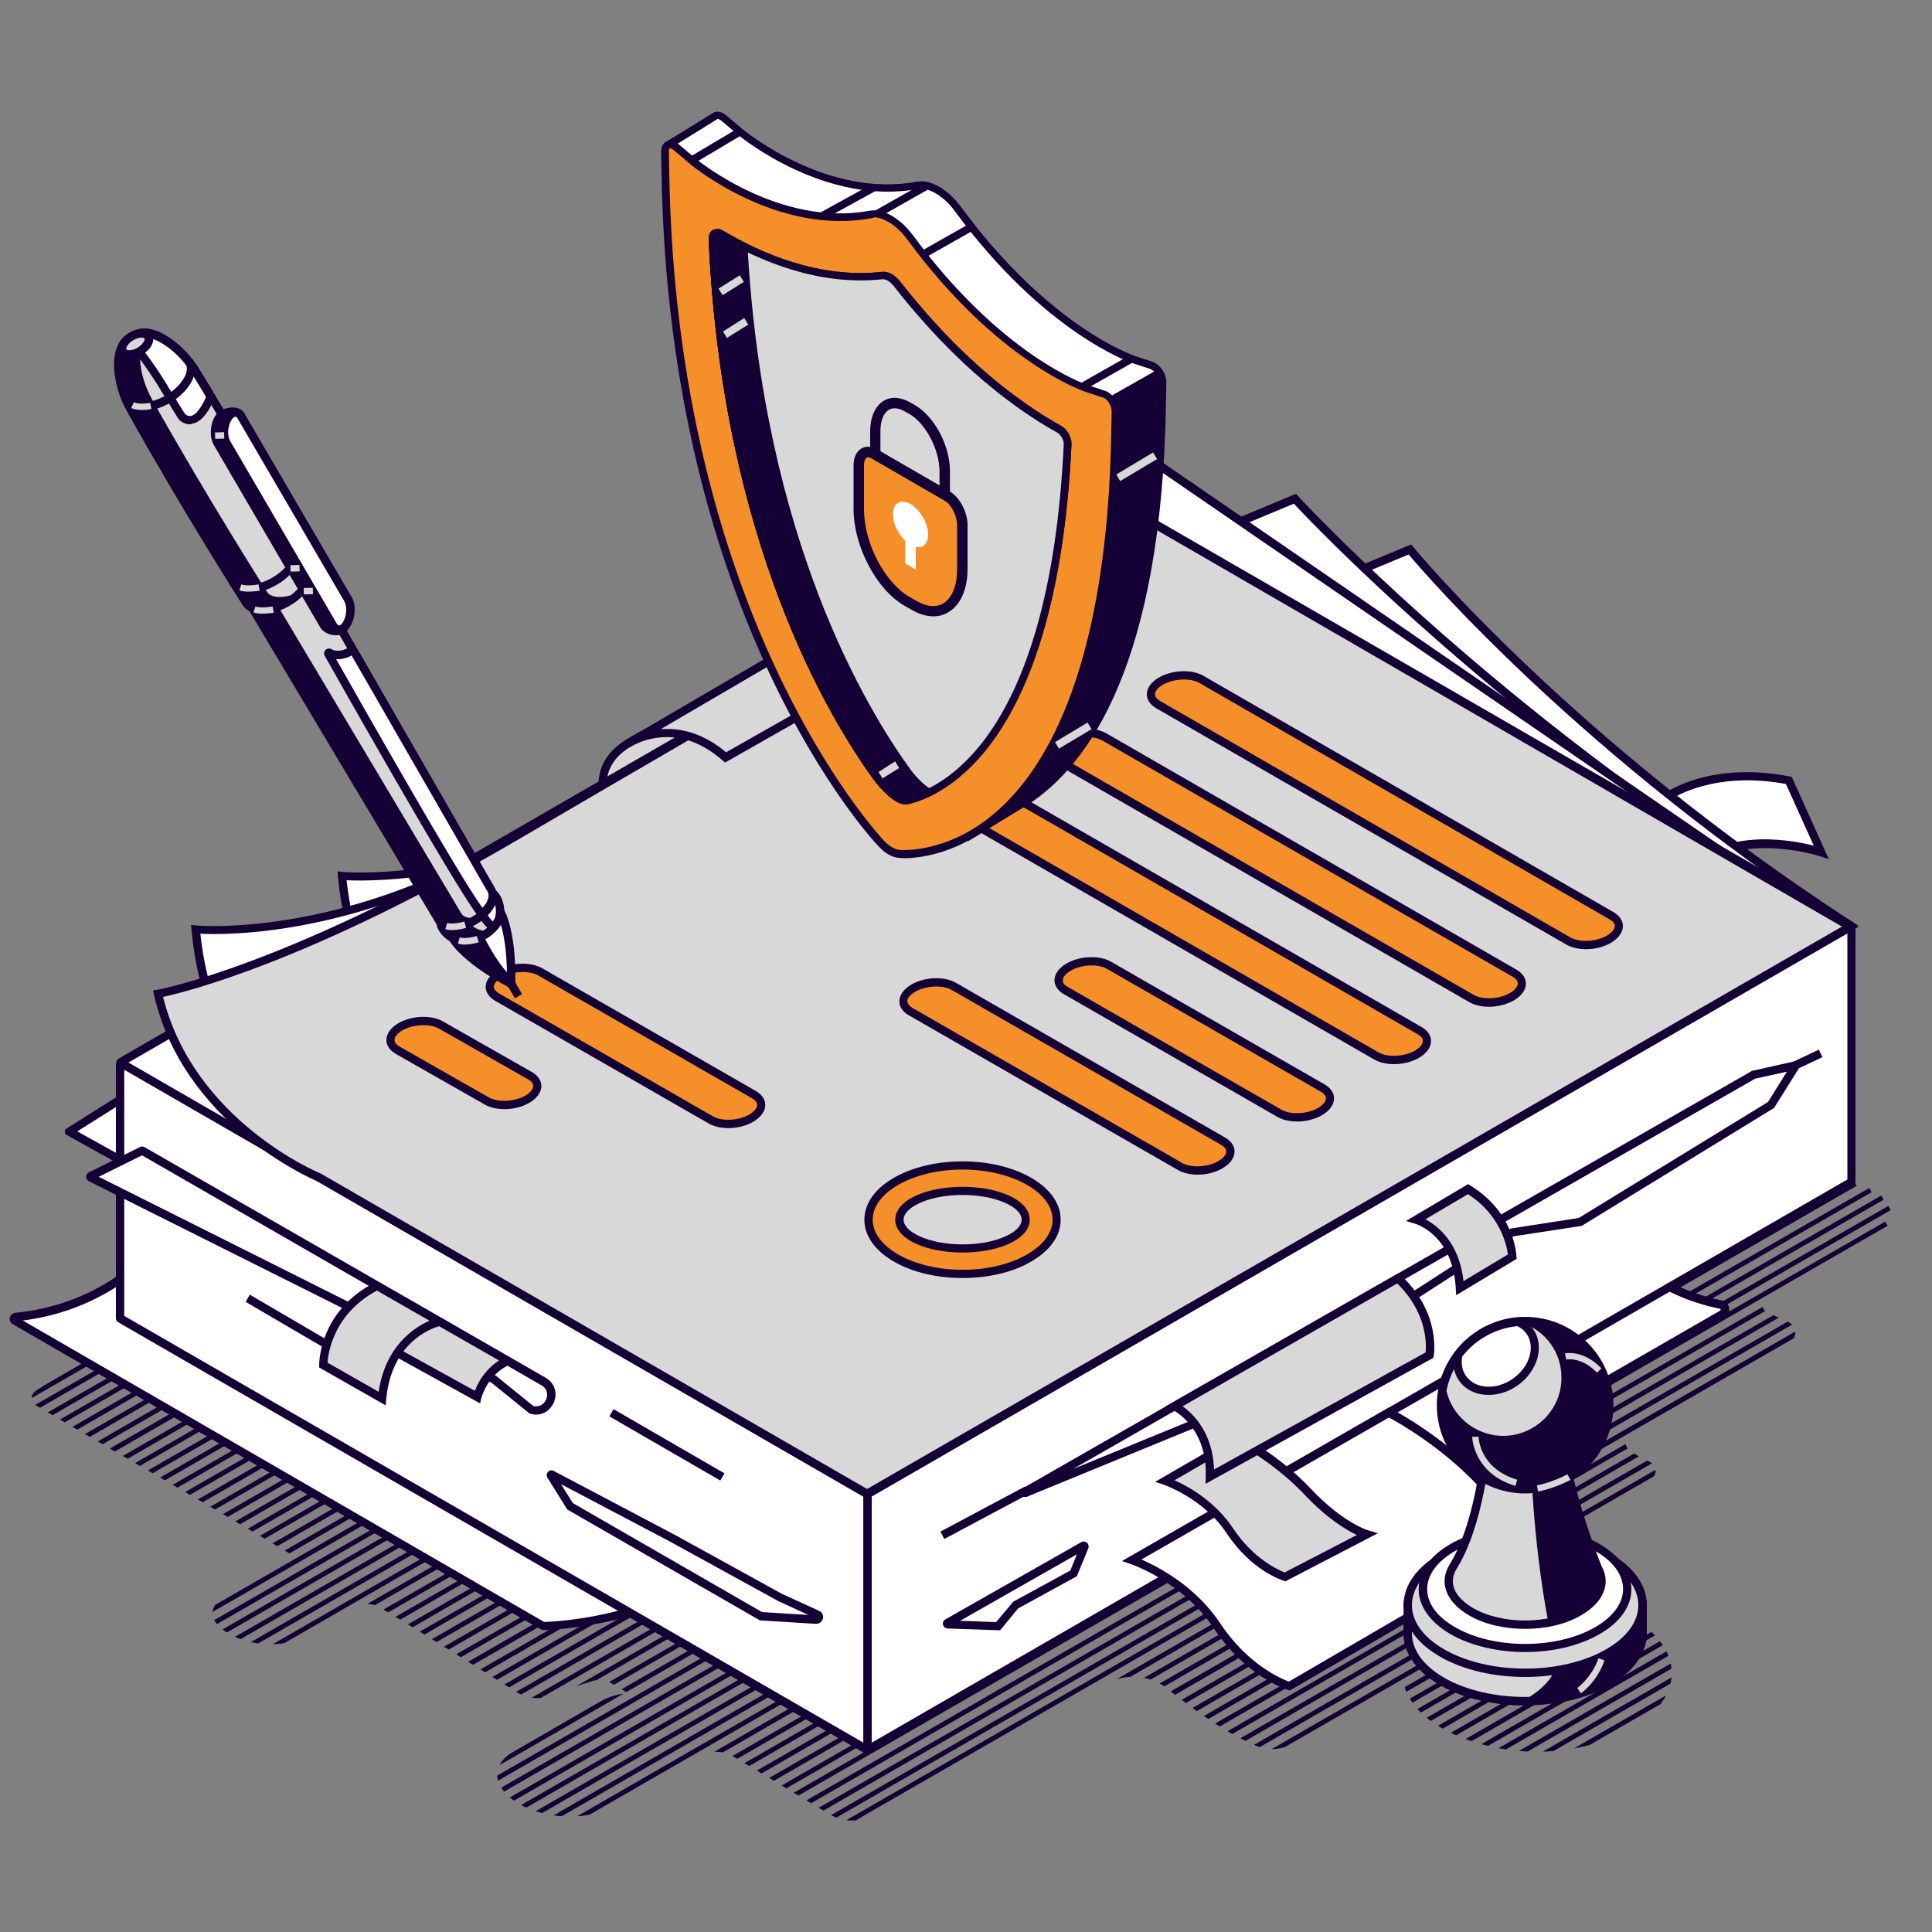 <?xml version="1.0" encoding="utf-8"?>
<!-- Generator: Adobe Illustrator 27.5.0, SVG Export Plug-In . SVG Version: 6.00 Build 0)  -->
<svg version="1.1" id="Layer_1" xmlns="http://www.w3.org/2000/svg" xmlns:xlink="http://www.w3.org/1999/xlink" x="0px" y="0px"
	 viewBox="0 0 1000 1000" style="enable-background:new 0 0 1000 1000;" xml:space="preserve">
<rect x="0" y="0" width="1000" height="1000" fill="#808080" stroke="none"/>
<style type="text/css">
	.st0{clip-path:url(#XMLID_00000163774562869845743690000008460835675364792479_);}
	.st1{fill:#150035;}
	.st2{fill:#FFFFFF;}
	.st3{fill:#D8D8D8;}
	.st4{fill:#F58F29;}
</style>
<g id="illustration_00000057124704722445285590000009645192024028643489_">
	<g id="XMLID_00000175287240057640315410000013714440683514391208_">
		<g id="XMLID_775_">
			<defs>
				<path id="XMLID_00000090265369424501757670000014310313637436784275_" d="M914.4,671.2l80.2-47c0.4-0.2,0.5-0.8,0.2-1.1
					l-21.3-29.8c-0.2-0.2-0.5-0.4-0.7-0.3L57.5,691.4c0,0-22.2,17.9-38.4,28.1c-3.7,2.3-3.6,6.1,0.1,8.3
					c21.9,13.1,74,42.5,131.7,76.9c-2,0.6-2.7,3.1-4.4,4.1l-29.4,16.9c-9.7,5.6-9.7,13.6,1.5,20c11.2,6.5,28.2,7.2,37.9,1.6
					l12.4-7.1c0.9-0.5,7.8-4.6,13.4-8c4.5-2.7,10.2-2.7,14.7,0c34,20.5,68.5,42.5,70.5,43.7c0,0,0,0,0,0c5.7,3.4,12.6,4,18.7,1.5
					c5-2.1,12.2-4.8,21.7-7.7c2.6,0.3,4.9,0.6,7.5,0.9l9.5,5.7c-5.3,0.6-10.1,2-14,4.3l-45.5,26.3c-11.9,6.9-10.4,18.8,3.3,26.8
					c13.7,7.9,34.5,8.8,46.3,1.9l7-4.1l38.5-22.2c6-3.5,13.5-3.5,19.5,0.1l49.3,29.6c7.1,4.3,16,4.4,23.2,0.3l119.8-67.7
					c10.3-5.8,23.1-4.7,32.3,2.7c12.1,9.8,29.8,22.8,45.8,29.4c6.1,2.5,13,2,18.7-1.2l57.4-31.2c2.8,12.2,15.1,23.8,37.3,30.6
					c21,6.5,43.6,6.4,64.5-0.3c43-13.8,48.5-45.7,16.6-64.1c-10.2-5.9-22.8-9.6-35.9-11l12.8-7c4.7-2.6,4.7-9.4,0-12
					c-3.3-1.8-6.9-4-10.1-6.3c-3.7-2.6-3.4-8.2,0.6-10.5l42.1-25.1c3.5-2,3.3-7.2-0.4-8.9c-3.3-1.5-6.9-3.4-10.3-5.8
					c-3.5-2.4-3.1-7.7,0.5-9.7l81.9-46.3c4.3-2.5,4-8.8-0.6-10.7c-3.4-1.5-7.3-3.2-11.1-5.1C911.5,677.4,911.3,673,914.4,671.2z"/>
			</defs>
			<clipPath id="XMLID_00000023255335966524809540000004973555434525790855_">
				<use xlink:href="#XMLID_00000090265369424501757670000014310313637436784275_"  style="overflow:visible;"/>
			</clipPath>
			<g id="XMLID_777_" style="clip-path:url(#XMLID_00000023255335966524809540000004973555434525790855_);">
				<g id="XMLID_00000042708501070076096050000016863407935286317440_">
					<g id="XMLID_1076_">
						
							<rect id="XMLID_00000055694648624926503450000013087766589885249691_" x="180.8" y="877.8" transform="matrix(0.866 -0.499 0.499 0.866 -358.44 418.668)" class="st1" width="844.3" height="2.5"/>
					</g>
					<g id="XMLID_1075_">
						
							<rect id="XMLID_595_" x="187.7" y="881.4" transform="matrix(0.866 -0.499 0.499 0.866 -359.364 422.606)" class="st1" width="844.3" height="2.5"/>
					</g>
					<g id="XMLID_1074_">
						
							<rect id="XMLID_00000147181775684170659070000015429460250940530586_" x="193.9" y="885.3" transform="matrix(0.866 -0.499 0.499 0.866 -360.461 426.191)" class="st1" width="844.3" height="2.5"/>
					</g>
					<g id="XMLID_1073_">
						
							<rect id="XMLID_00000069389591389865171500000003363157344743812765_" x="200.8" y="888.8" transform="matrix(0.866 -0.499 0.499 0.866 -361.324 430.172)" class="st1" width="844.3" height="2.5"/>
					</g>
					<g id="XMLID_1072_">
						
							<rect id="XMLID_592_" x="206.6" y="892.8" transform="matrix(0.866 -0.499 0.499 0.866 -362.54 433.546)" class="st1" width="844.3" height="2.5"/>
					</g>
					<g id="XMLID_1071_">
						
							<rect id="XMLID_00000152261737351063622650000001427400881126668973_" x="213.4" y="896.5" transform="matrix(0.866 -0.499 0.499 0.866 -363.443 437.442)" class="st1" width="844.3" height="2.5"/>
					</g>
					<g id="XMLID_1068_">
						
							<rect id="XMLID_00000027564507788074309870000014697399055183059642_" x="219.6" y="900.4" transform="matrix(0.866 -0.499 0.499 0.866 -364.554 441.055)" class="st1" width="844.3" height="2.5"/>
					</g>
					<g id="XMLID_1067_">
						
							<rect id="XMLID_00000010283911711403729080000007538528417003665082_" x="226.5" y="903.9" transform="matrix(0.866 -0.499 0.499 0.866 -365.405 445.011)" class="st1" width="844.3" height="2.5"/>
					</g>
					<g id="XMLID_1065_">
						
							<rect id="XMLID_588_" x="232.7" y="907.8" transform="matrix(0.866 -0.499 0.499 0.866 -366.505 448.603)" class="st1" width="844.3" height="2.5"/>
					</g>
					<g id="XMLID_1064_">
						
							<rect id="XMLID_00000053545162995411091050000002501533581846377096_" x="239.7" y="911.4" transform="matrix(0.866 -0.499 0.499 0.866 -367.411 452.601)" class="st1" width="844.3" height="2.5"/>
					</g>
					<g id="XMLID_1062_">
						
							<rect id="XMLID_00000055666564017424240190000014934600267676716692_" x="245.9" y="915.3" transform="matrix(0.866 -0.499 0.499 0.866 -368.507 456.184)" class="st1" width="844.3" height="2.5"/>
					</g>
					<g id="XMLID_1060_">
						
							<rect id="XMLID_585_" x="252.8" y="918.9" transform="matrix(0.866 -0.499 0.499 0.866 -369.371 460.171)" class="st1" width="844.3" height="2.5"/>
					</g>
					<g id="XMLID_1059_">
						
							<rect id="XMLID_00000182528577715565544590000008185105824032676255_" x="258.6" y="922.9" transform="matrix(0.866 -0.499 0.499 0.866 -370.591 463.552)" class="st1" width="844.3" height="2.5"/>
					</g>
					<g id="XMLID_00000106114180764616662060000014237421015076145327_">
						
							<rect id="XMLID_00000041266771294227542220000007384630085139486870_" x="265.4" y="926.5" transform="matrix(0.866 -0.499 0.499 0.866 -371.49 467.436)" class="st1" width="844.3" height="2.5"/>
					</g>
					<g id="XMLID_1057_">
						
							<rect id="XMLID_582_" x="271.6" y="930.4" transform="matrix(0.866 -0.499 0.499 0.866 -372.6 471.048)" class="st1" width="844.3" height="2.5"/>
					</g>
					<g id="XMLID_1056_">
						
							<rect id="XMLID_00000142894593330325309010000007015516135032367495_" x="278.6" y="934" transform="matrix(0.866 -0.499 0.499 0.866 -373.447 474.997)" class="st1" width="844.3" height="2.5"/>
					</g>
					<g id="XMLID_1054_">
						
							<rect id="XMLID_00000019641158281739943160000010938731275098190746_" x="284.7" y="937.8" transform="matrix(0.866 -0.499 0.499 0.866 -374.558 478.613)" class="st1" width="844.3" height="2.5"/>
					</g>
					<g id="XMLID_3753_">
						
							<rect id="XMLID_00000158028473147085951400000017608022188390691507_" x="298.9" y="936.8" transform="matrix(0.866 -0.499 0.499 0.866 -372.142 485.566)" class="st1" width="844.3" height="2.5"/>
					</g>
					<g id="XMLID_3752_">
						
							<rect id="XMLID_578_" x="305.8" y="940.4" transform="matrix(0.866 -0.499 0.499 0.866 -373.054 489.481)" class="st1" width="844.3" height="2.5"/>
					</g>
					<g id="XMLID_3751_">
						
							<rect id="XMLID_00000165209215627534466480000012564145910572983457_" x="312" y="944.3" transform="matrix(0.866 -0.499 0.499 0.866 -374.158 493.079)" class="st1" width="844.3" height="2.5"/>
					</g>
					<g id="XMLID_3750_">
						
							<rect id="XMLID_00000106826368885997102890000012141579789444838035_" x="318.9" y="947.9" transform="matrix(0.866 -0.499 0.499 0.866 -375.022 497.069)" class="st1" width="844.3" height="2.5"/>
					</g>
					<g id="XMLID_3749_">
						
							<rect id="XMLID_575_" x="325.1" y="951.8" transform="matrix(0.866 -0.499 0.499 0.866 -376.116 500.644)" class="st1" width="844.3" height="2.5"/>
					</g>
					<g id="XMLID_1053_">
						
							<rect id="XMLID_00000044889589898725790370000001198337933884089278_" x="89.6" y="825.4" transform="matrix(0.866 -0.499 0.499 0.866 -344.514 366.132)" class="st1" width="844.3" height="2.5"/>
					</g>
					<g id="XMLID_1052_">
						
							<rect id="XMLID_00000011015616171386608130000008115588422558621630_" x="96.5" y="829" transform="matrix(0.866 -0.499 0.499 0.866 -345.363 370.085)" class="st1" width="844.3" height="2.5"/>
					</g>
					<g id="XMLID_1051_">
						
							<rect id="XMLID_572_" x="102.3" y="833" transform="matrix(0.866 -0.499 0.499 0.866 -346.57 373.446)" class="st1" width="844.3" height="2.5"/>
					</g>
					<g id="XMLID_00000137105785919298375820000012949888938058851760_">
						
							<rect id="XMLID_00000027575907070435979490000005446787393373524380_" x="109.1" y="836.6" transform="matrix(0.866 -0.499 0.499 0.866 -347.484 377.359)" class="st1" width="844.3" height="2.5"/>
					</g>
					<g id="XMLID_00000092416776147020144630000010472776345872721590_">
						
							<rect id="XMLID_00000040540067501343768830000004072689345099582357_" x="115.3" y="840.5" transform="matrix(0.866 -0.499 0.499 0.866 -348.607 380.997)" class="st1" width="844.3" height="2.5"/>
					</g>
					<g id="XMLID_00000027596153748557018620000012149100283922615975_">
						
							<rect id="XMLID_00000007395735948715308560000016288660458131137668_" x="122.3" y="844.1" transform="matrix(0.866 -0.499 0.499 0.866 -349.456 384.95)" class="st1" width="844.3" height="2.5"/>
					</g>
					<g id="XMLID_00000132773480005134837100000012023272112858943117_">
						
							<rect id="XMLID_568_" x="125" y="835" transform="matrix(0.866 -0.499 0.499 0.866 -341.091 397.99)" class="st1" width="896" height="2.5"/>
					</g>
					<g id="XMLID_00000183942769519526944770000011486033238884533633_">
						
							<rect id="XMLID_00000036225568332382552400000017241963816506241212_" x="131.9" y="838.5" transform="matrix(0.866 -0.499 0.499 0.866 -341.837 402.125)" class="st1" width="896.9" height="2.5"/>
					</g>
					<g id="XMLID_00000031209359379366217460000006217271482620947386_">
						
							<rect id="XMLID_00000002380832001098631040000004072282579722849461_" x="138.1" y="842.4" transform="matrix(0.866 -0.499 0.499 0.866 -342.954 405.753)" class="st1" width="896.9" height="2.5"/>
					</g>
					<g id="XMLID_00000090260879143186498940000002252747552569051780_">
						
							<rect id="XMLID_00000181072688220062614510000009368328323265237909_" x="145.3" y="846.8" transform="matrix(0.866 -0.499 0.499 0.866 -344.493 409.057)" class="st1" width="893.2" height="2.5"/>
					</g>
					<g id="XMLID_00000028320824625857365140000009641093003578995593_">
						
							<rect id="XMLID_564_" x="151.5" y="852.8" transform="matrix(0.866 -0.499 0.499 0.866 -347.197 410.874)" class="st1" width="884.8" height="2.5"/>
					</g>
					<g id="XMLID_00000075877261489997506200000009007618323127775408_">
						
							<rect id="XMLID_00000062894341438007063690000011662397985950939035_" x="161.1" y="866.6" transform="matrix(0.866 -0.499 0.499 0.866 -355.544 407.379)" class="st1" width="844.3" height="2.5"/>
					</g>
					<g id="XMLID_00000116920217581260644270000015076376541746641036_">
						
							<rect id="XMLID_00000045590161094674205050000011449158569243855263_" x="167.3" y="870.5" transform="matrix(0.866 -0.499 0.499 0.866 -356.653 410.991)" class="st1" width="844.3" height="2.5"/>
					</g>
					<g id="XMLID_1038_">
						
							<rect id="XMLID_561_" x="174.3" y="874.1" transform="matrix(0.866 -0.499 0.499 0.866 -357.488 414.914)" class="st1" width="844.3" height="2.5"/>
					</g>
					<g id="XMLID_00000059308522934359621910000003986163212900290739_">
						
							<rect id="XMLID_00000183208645825263930270000000627175484142067621_" x="180.5" y="878" transform="matrix(0.866 -0.499 0.499 0.866 -358.613 418.557)" class="st1" width="844.3" height="2.5"/>
					</g>
				</g>
				<g id="XMLID_00000110435398364931914670000010940162399956726402_">
					<g id="XMLID_00000056412128936933869100000017555915610375989129_">
						
							<rect id="XMLID_00000068666792408375366020000005214312093900956591_" x="-14.4" y="765.4" transform="matrix(0.866 -0.499 0.499 0.866 -328.402 306.152)" class="st1" width="844.3" height="2.5"/>
					</g>
					<g id="XMLID_00000147177638066503937960000010956131634282975113_">
						
							<rect id="XMLID_00000182507299101097579900000018003759426375987840_" x="-7.6" y="769" transform="matrix(0.866 -0.499 0.499 0.866 -329.315 310.061)" class="st1" width="844.3" height="2.5"/>
					</g>
					<g id="XMLID_00000020384076509539633010000007146187621506106046_">
						
							<rect id="XMLID_00000094594137740093854170000003933826748853666180_" x="-1.4" y="772.9" transform="matrix(0.866 -0.499 0.499 0.866 -330.411 313.652)" class="st1" width="844.3" height="2.5"/>
					</g>
					<g id="XMLID_00000049214009010602289280000002144445343108836785_">
						
							<rect id="XMLID_00000002385960487732027320000007751356464855357078_" x="5.6" y="776.4" transform="matrix(0.866 -0.499 0.499 0.866 -331.26 317.605)" class="st1" width="844.3" height="2.5"/>
					</g>
					<g id="XMLID_00000085214665163440980940000003229668395111358890_">
						
							<rect id="XMLID_552_" x="11.3" y="780.4" transform="matrix(0.866 -0.499 0.499 0.866 -332.489 321.007)" class="st1" width="844.3" height="2.5"/>
					</g>
					<g id="XMLID_999_">
						
							<rect id="XMLID_00000111902003293864033640000000723838388519932575_" x="18.2" y="784.1" transform="matrix(0.866 -0.499 0.499 0.866 -333.394 324.903)" class="st1" width="844.3" height="2.5"/>
					</g>
					<g id="XMLID_00000115476425830249000340000008687244484816861570_">
						
							<rect id="XMLID_00000007418435881456708010000011600977827184918192_" x="24.4" y="787.9" transform="matrix(0.866 -0.499 0.499 0.866 -334.495 328.502)" class="st1" width="844.3" height="2.5"/>
					</g>
					<g id="XMLID_995_">
						
							<rect id="XMLID_549_" x="31.3" y="791.5" transform="matrix(0.866 -0.499 0.499 0.866 -335.353 332.468)" class="st1" width="844.3" height="2.5"/>
					</g>
					<g id="XMLID_00000101073577777925006710000000409655000678611103_">
						
							<rect id="XMLID_00000125576631583746452830000009413888322082419362_" x="37.5" y="795.4" transform="matrix(0.866 -0.499 0.499 0.866 -336.464 336.081)" class="st1" width="844.3" height="2.5"/>
					</g>
					<g id="XMLID_988_">
						
							<rect id="XMLID_00000060745859990365816130000006277599609473225123_" x="44.4" y="799" transform="matrix(0.866 -0.499 0.499 0.866 -337.361 340.056)" class="st1" width="844.3" height="2.5"/>
					</g>
					<g id="XMLID_00000111165324228880918800000013471765645712381332_">
						
							<rect id="XMLID_00000176009056488495577570000017615618156348757891_" x="50.6" y="802.9" transform="matrix(0.866 -0.499 0.499 0.866 -338.457 343.645)" class="st1" width="844.3" height="2.5"/>
					</g>
					<g id="XMLID_00000054267204672676017850000011442022595918839978_">
						
							<rect id="XMLID_00000018930912115756403060000000841711669720219023_" x="57.6" y="806.5" transform="matrix(0.866 -0.499 0.499 0.866 -339.32 347.622)" class="st1" width="844.3" height="2.5"/>
					</g>
					<g id="XMLID_00000004520718822474288760000009799351832793595035_">
						
							<rect id="XMLID_00000056420912080169326030000007355904761579604133_" x="63.3" y="810.5" transform="matrix(0.866 -0.499 0.499 0.866 -340.527 350.986)" class="st1" width="844.3" height="2.5"/>
					</g>
					<g id="XMLID_00000082338656468344110980000005169103604314689920_">
						
							<rect id="XMLID_00000011021082141637501240000013960613203377178240_" x="70.2" y="814.1" transform="matrix(0.866 -0.499 0.499 0.866 -341.44 354.897)" class="st1" width="844.3" height="2.5"/>
					</g>
					<g id="XMLID_00000135690979948128251370000006514891999036996514_">
						
							<rect id="XMLID_00000000193415260384625570000011696933626857514402_" x="76.4" y="818" transform="matrix(0.866 -0.499 0.499 0.866 -342.563 358.533)" class="st1" width="844.3" height="2.5"/>
					</g>
					<g id="XMLID_00000173874371672425251210000005813396095989938603_">
						
							<rect id="XMLID_00000031887105474408482900000004575854301072789676_" x="83.3" y="821.5" transform="matrix(0.866 -0.499 0.499 0.866 -343.4 362.464)" class="st1" width="844.3" height="2.5"/>
					</g>
					<g id="XMLID_00000038398391993517754790000010573797876247824545_">
						
							<rect id="XMLID_00000034070927452356621170000016778079588736661692_" x="-105.6" y="713" transform="matrix(0.866 -0.499 0.499 0.866 -314.464 253.586)" class="st1" width="844.3" height="2.5"/>
					</g>
					<g id="XMLID_00000092436954997990485760000015501907247319379377_">
						
							<rect id="XMLID_00000051345198723651591940000010841414083879802539_" x="-98.7" y="716.6" transform="matrix(0.866 -0.499 0.499 0.866 -315.3 257.521)" class="st1" width="844.3" height="2.5"/>
					</g>
					<g id="XMLID_00000096043234605930021270000009459454786815730844_">
						
							<rect id="XMLID_538_" x="-92.9" y="720.6" transform="matrix(0.866 -0.499 0.499 0.866 -316.521 260.911)" class="st1" width="844.3" height="2.5"/>
					</g>
					<g id="XMLID_00000069364408592332098750000015630526664633863591_">
						
							<rect id="XMLID_00000149382074548059635090000011473522663362548396_" x="-86.1" y="724.2" transform="matrix(0.866 -0.499 0.499 0.866 -317.434 264.819)" class="st1" width="844.3" height="2.5"/>
					</g>
					<g id="XMLID_00000039106966706160803140000006792588453957357203_">
						
							<rect id="XMLID_00000024715503753431721080000016970110734496613043_" x="-79.9" y="728.1" transform="matrix(0.866 -0.499 0.499 0.866 -318.543 268.432)" class="st1" width="844.3" height="2.5"/>
					</g>
					<g id="XMLID_00000050626289415476054440000011273789975678194572_">
						
							<rect id="XMLID_00000095330135793623287130000013328220342985311158_" x="-73" y="731.7" transform="matrix(0.866 -0.499 0.499 0.866 -319.393 272.385)" class="st1" width="844.3" height="2.5"/>
					</g>
					<g id="XMLID_00000005977920351716603300000016597560446236689032_">
						
							<rect id="XMLID_534_" x="-66.8" y="735.5" transform="matrix(0.866 -0.499 0.499 0.866 -320.503 275.997)" class="st1" width="844.3" height="2.5"/>
					</g>
					<g id="XMLID_00000153696828235364204560000001548012182164065975_">
						
							<rect id="XMLID_00000056403030202682093360000016811985775089339548_" x="-59.8" y="739.2" transform="matrix(0.866 -0.499 0.499 0.866 -321.393 279.957)" class="st1" width="844.3" height="2.5"/>
					</g>
					<g id="XMLID_00000043448527292586831330000004536917939137449868_">
						
							<rect id="XMLID_00000068652761974303974530000011630602602659789201_" x="-53.6" y="743" transform="matrix(0.866 -0.499 0.499 0.866 -322.509 283.58)" class="st1" width="844.3" height="2.5"/>
					</g>
					<g id="XMLID_00000100374419660698262580000016561206600828340118_">
						
							<rect id="XMLID_531_" x="-46.7" y="746.6" transform="matrix(0.866 -0.499 0.499 0.866 -323.36 287.534)" class="st1" width="844.3" height="2.5"/>
					</g>
					<g id="XMLID_00000026138378589213293000000002605787043575262910_">
						
							<rect id="XMLID_00000070810406562761313640000002480921664557827772_" x="-40.9" y="750.6" transform="matrix(0.866 -0.499 0.499 0.866 -324.575 290.915)" class="st1" width="844.3" height="2.5"/>
					</g>
					<g id="XMLID_00000024688356479067906320000007494881973304062641_">
						
							<rect id="XMLID_00000072262151824576420500000003539289333435754377_" x="-34.1" y="754.2" transform="matrix(0.866 -0.499 0.499 0.866 -325.48 294.812)" class="st1" width="844.3" height="2.5"/>
					</g>
					<g id="XMLID_00000145049333356946276590000014021050002148379804_">
						
							<rect id="XMLID_528_" x="-27.9" y="758.1" transform="matrix(0.866 -0.499 0.499 0.866 -326.603 298.445)" class="st1" width="844.3" height="2.5"/>
					</g>
					<g id="XMLID_00000141435221123595855270000002501826045921774498_">
						
							<rect id="XMLID_00000025438244704777373580000007556518376586254994_" x="-20.9" y="761.7" transform="matrix(0.866 -0.499 0.499 0.866 -327.44 302.378)" class="st1" width="844.3" height="2.5"/>
					</g>
					<g id="XMLID_00000183219919280256155520000000454421242181480889_">
						
							<rect id="XMLID_00000034071436519370372880000007528112999416682643_" x="-14.8" y="765.6" transform="matrix(0.866 -0.499 0.499 0.866 -328.549 305.99)" class="st1" width="844.3" height="2.5"/>
					</g>
				</g>
				<g id="XMLID_778_">
					<g id="XMLID_00000138538506022213062150000012918672660530117045_">
						
							<rect id="XMLID_525_" x="-202.9" y="656.8" transform="matrix(0.866 -0.499 0.499 0.866 -299.39 197.465)" class="st1" width="844.3" height="2.5"/>
					</g>
					<g id="XMLID_00000026853881884884275560000003156303267403871932_">
						
							<rect id="XMLID_00000004538500404085533480000010754941033983871921_" x="-196.1" y="660.5" transform="matrix(0.866 -0.499 0.499 0.866 -300.294 201.362)" class="st1" width="844.3" height="2.5"/>
					</g>
					<g id="XMLID_00000145059978546018430910000001582970402870010241_">
						
							<rect id="XMLID_00000044870125798993218880000007418155269444086177_" x="-189.9" y="664.3" transform="matrix(0.866 -0.499 0.499 0.866 -301.418 204.989)" class="st1" width="844.3" height="2.5"/>
					</g>
					<g id="XMLID_00000006666699352048470670000007804830017216394398_">
						
							<rect id="XMLID_00000065063520665407490330000004680557046056779398_" x="-182.9" y="667.9" transform="matrix(0.866 -0.499 0.499 0.866 -302.253 208.927)" class="st1" width="844.3" height="2.5"/>
					</g>
					<g id="XMLID_00000140734887365006256270000007103350273779230893_">
						
							<rect id="XMLID_00000183231272651764329480000016909331138245769614_" x="-177.2" y="671.9" transform="matrix(0.866 -0.499 0.499 0.866 -303.475 212.319)" class="st1" width="844.3" height="2.5"/>
					</g>
					<g id="XMLID_00000018199025374113606300000005298262266897333919_">
						
							<rect id="XMLID_00000041980685324675883470000004557165212835992719_" x="-170.4" y="675.5" transform="matrix(0.866 -0.499 0.499 0.866 -304.393 216.232)" class="st1" width="844.3" height="2.5"/>
					</g>
					<g id="XMLID_00000131338042732615513520000002985772789952829356_">
						
							<rect id="XMLID_00000022559038871538301850000010061893116912859563_" x="-164.2" y="679.4" transform="matrix(0.866 -0.499 0.499 0.866 -305.498 219.838)" class="st1" width="844.3" height="2.5"/>
					</g>
					<g id="XMLID_00000014592730277895078120000017771023203244823187_">
						
							<rect id="XMLID_518_" x="-157.2" y="683" transform="matrix(0.866 -0.499 0.499 0.866 -306.36 223.807)" class="st1" width="844.3" height="2.5"/>
					</g>
					<g id="XMLID_00000004514191410870825240000011105769833083185028_">
						
							<rect id="XMLID_00000109015640380634722810000010901010771988432558_" x="-151" y="686.9" transform="matrix(0.866 -0.499 0.499 0.866 -307.456 227.403)" class="st1" width="844.3" height="2.5"/>
					</g>
					<g id="XMLID_00000024704141497896901200000003198883403116159421_">
						
							<rect id="XMLID_00000083091122926989882270000010616358387428957857_" x="-144.1" y="690.5" transform="matrix(0.866 -0.499 0.499 0.866 -308.347 231.363)" class="st1" width="844.3" height="2.5"/>
					</g>
					<g id="XMLID_00000179639796768364435680000012670888207474038928_">
						
							<rect id="XMLID_00000155103983434248590900000012743947321103872387_" x="-137.9" y="694.4" transform="matrix(0.866 -0.499 0.499 0.866 -309.457 234.975)" class="st1" width="844.3" height="2.5"/>
					</g>
					<g id="XMLID_00000132791033195456771230000016255939635449757879_">
						
							<rect id="XMLID_00000178166180486781961790000004479163969526993839_" x="-130.9" y="697.9" transform="matrix(0.866 -0.499 0.499 0.866 -310.306 238.928)" class="st1" width="844.3" height="2.5"/>
					</g>
					<g id="XMLID_00000016074640457444356600000001591526178538019236_">
						
							<rect id="XMLID_00000167396427498334208050000009767922085972714392_" x="-125.2" y="701.9" transform="matrix(0.866 -0.499 0.499 0.866 -311.529 242.322)" class="st1" width="844.3" height="2.5"/>
					</g>
					<g id="XMLID_796_">
						
							<rect id="XMLID_00000050654025353636795300000007892128615774840766_" x="-118.4" y="705.6" transform="matrix(0.866 -0.499 0.499 0.866 -312.447 246.236)" class="st1" width="844.3" height="2.5"/>
					</g>
					<g id="XMLID_795_">
						
							<rect id="XMLID_00000073693398706887126470000012908360632235276431_" x="-112.2" y="709.4" transform="matrix(0.866 -0.499 0.499 0.866 -313.544 249.831)" class="st1" width="844.3" height="2.5"/>
					</g>
					<g id="XMLID_794_">
						
							<rect id="XMLID_00000171701079910993428560000010620545626716929670_" x="-294.2" y="604.5" transform="matrix(0.866 -0.499 0.499 0.866 -285.444 144.89)" class="st1" width="844.3" height="2.5"/>
					</g>
					<g id="XMLID_793_">
						
							<rect id="XMLID_00000101787364178343468490000008437412506628094091_" x="-287.2" y="608" transform="matrix(0.866 -0.499 0.499 0.866 -286.307 148.855)" class="st1" width="844.3" height="2.5"/>
					</g>
					<g id="XMLID_792_">
						
							<rect id="XMLID_00000053532282312186929410000015392663866909756032_" x="-281.5" y="612" transform="matrix(0.866 -0.499 0.499 0.866 -287.536 152.257)" class="st1" width="844.3" height="2.5"/>
					</g>
					<g id="XMLID_791_">
						
							<rect id="XMLID_00000168079210371571935110000018369051431085106356_" x="-274.6" y="615.7" transform="matrix(0.866 -0.499 0.499 0.866 -288.441 156.154)" class="st1" width="844.3" height="2.5"/>
					</g>
					<g id="XMLID_790_">
						
							<rect id="XMLID_498_" x="-268.4" y="619.6" transform="matrix(0.866 -0.499 0.499 0.866 -289.551 159.767)" class="st1" width="844.3" height="2.5"/>
					</g>
					<g id="XMLID_789_">
						
							<rect id="XMLID_00000052095076045469071570000006470687714607442078_" x="-261.5" y="623.1" transform="matrix(0.866 -0.499 0.499 0.866 -290.387 163.707)" class="st1" width="844.3" height="2.5"/>
					</g>
					<g id="XMLID_788_">
						
							<rect id="XMLID_00000067218249137881170780000005333481565308925599_" x="-255.3" y="627" transform="matrix(0.866 -0.499 0.499 0.866 -291.502 167.325)" class="st1" width="844.3" height="2.5"/>
					</g>
					<g id="XMLID_787_">
						
							<rect id="XMLID_00000168074596928636018040000014809281610069874064_" x="-248.4" y="630.6" transform="matrix(0.866 -0.499 0.499 0.866 -292.381 171.271)" class="st1" width="844.3" height="2.5"/>
					</g>
					<g id="XMLID_786_">
						
							<rect id="XMLID_00000023993347182997676490000007840793735773218965_" x="-242.2" y="634.5" transform="matrix(0.866 -0.499 0.499 0.866 -293.49 174.883)" class="st1" width="844.3" height="2.5"/>
					</g>
					<g id="XMLID_00000026161306941463064310000013694311757781761198_">
						
							<rect id="XMLID_00000039118580283294622830000001784001068060340619_" x="-235.2" y="638.1" transform="matrix(0.866 -0.499 0.499 0.866 -294.339 178.836)" class="st1" width="844.3" height="2.5"/>
					</g>
					<g id="XMLID_784_">
						
							<rect id="XMLID_00000148661790626042309080000001713650748901136790_" x="-229.5" y="642.1" transform="matrix(0.866 -0.499 0.499 0.866 -295.582 182.252)" class="st1" width="844.3" height="2.5"/>
					</g>
					<g id="XMLID_783_">
						
							<rect id="XMLID_00000133494270963936196490000018324882056658977202_" x="-222.6" y="645.7" transform="matrix(0.866 -0.499 0.499 0.866 -296.48 186.141)" class="st1" width="844.3" height="2.5"/>
					</g>
					<g id="XMLID_781_">
						
							<rect id="XMLID_00000005255346472098590630000001671329150220580776_" x="-216.4" y="649.6" transform="matrix(0.866 -0.499 0.499 0.866 -297.597 189.762)" class="st1" width="844.3" height="2.5"/>
					</g>
					<g id="XMLID_780_">
						
							<rect id="XMLID_00000023980403496451617350000004533522767841802661_" x="-209.5" y="653.2" transform="matrix(0.866 -0.499 0.499 0.866 -298.446 193.715)" class="st1" width="844.3" height="2.5"/>
					</g>
					<g id="XMLID_779_">
						
							<rect id="XMLID_00000157281262654771073980000008615601653215863459_" x="-203.3" y="657" transform="matrix(0.866 -0.499 0.499 0.866 -299.555 197.327)" class="st1" width="844.3" height="2.5"/>
					</g>
				</g>
			</g>
		</g>
		<g id="XMLID_1077_">
			<g id="XMLID_776_">
				<g id="XMLID_774_">
					<g id="XMLID_1079_">
						<path id="XMLID_00000142148390943561546840000015957323056827154049_" class="st2" d="M191.4,504c0,0-11-15.7-14.3-50.6
							c0,0,74.8,7.5,164.7-46.8s-97.7,102.2-97.7,102.2L191.4,504z"/>
						<path id="XMLID_00000060744524700141521920000009582104489310189998_" class="st1" d="M244.8,510.9l-54.6-4.9l-0.6-0.8
							c-0.5-0.7-11.4-16.6-14.7-51.6l-0.2-2.6l2.6,0.3c0.7,0.1,75.2,6.8,163.4-46.5c22.4-13.5,25.4-12.8,27.1-10.5
							c1.8,2.6,4.4,6.1-59.4,62.2c-30.8,27.1-62.6,53.7-62.9,53.9L244.8,510.9z M192.6,501.9l50.8,4.6
							c44-36.7,112.3-96.1,119.9-108.9c-2.4,0.8-7.9,3.3-20.5,10.8c-80.2,48.4-149.3,47.9-163.4,47.2
							C182.4,483.5,190.5,498.4,192.6,501.9z"/>
					</g>
					<g id="XMLID_00000120545141469080864050000014974046735071135921_">
						<path id="XMLID_00000025438602080084492240000003561621370372874130_" class="st2" d="M860.6,413.8c0,0,22.9-18.2,65.3-9.9
							l16.7,37.1c0,0-47.4-15.7-70.8,12.4C848.5,481.6,860.6,413.8,860.6,413.8z"/>
						<path id="XMLID_00000169560502075053929760000005930253973420871346_" class="st1" d="M862.7,462.5c-0.7,0-1.5-0.2-2.2-0.5
							c-9.1-4.2-3.9-38.2-2-48.5l0.1-0.8l0.6-0.5c1-0.8,24.1-18.7,67.1-10.3l1.1,0.2l19.2,42.6l-4.6-1.5
							c-0.5-0.2-46.3-14.9-68.4,11.8C870.6,458.3,866.6,462.5,862.7,462.5z M862.5,415.1c-3.4,19.4-4.3,41.1-0.2,43
							c0.2,0.1,2.3,0.8,7.9-6c20-24.1,55.9-17.6,68.6-14.4l-14.4-31.9C887.8,399,866.4,412.4,862.5,415.1z"/>
					</g>
					<g id="XMLID_00000124860558874261547790000013209244811289995686_">
						<path id="XMLID_469_" class="st2" d="M733,771.4l158.4-91.2c2.2-1.2,1.7-4.5-0.8-5c-12.2-2.5-36.1-9.5-48.2-28.2
							C826.9,623,731.2,729.2,719.9,742c-0.7,0.8-0.9,1.8-0.5,2.8L733,771.4z"/>
						<path id="XMLID_00000014611183513733044270000005752156963140814723_" class="st1" d="M732.2,774.4l-14.6-28.7
							c-0.8-1.9-0.4-3.8,0.8-5.2c14.9-16.7,89.6-99.2,117.2-99.2c0.3,0,0.7,0,1,0c3.4,0.3,6,1.8,7.8,4.5
							c11.5,17.8,34.3,24.7,46.8,27.3c2,0.4,3.5,2,3.8,4c0.3,2-0.6,4-2.4,5L732.2,774.4z M835.4,645.7c-21.2,0-81.3,61.2-113.9,97.7
							c-0.1,0.2-0.2,0.4-0.1,0.6l12.5,24.5l156.4-90.1c0.2-0.1,0.3-0.3,0.3-0.6c0-0.2-0.2-0.4-0.4-0.4c-13.2-2.7-37.2-10-49.6-29.1
							c-1-1.6-2.4-2.4-4.5-2.5C835.9,645.7,835.7,645.7,835.4,645.7z"/>
					</g>
					<g id="XMLID_00000181804064763804604010000005035174377088759219_">
						<path id="XMLID_465_" class="st2" d="M73.5,652.9c-3.1,3.2-25.9,25-65.4,28.8c-1,0.1-1.3,1.3-0.4,1.8l273.2,157.9
							c0.2,0.1,0.3,0.1,0.5,0.1c4.5,0,68.9-1.5,115.7-47.2c47.5-46.2-306.9-137.7-322.7-141.8C74,652.5,73.7,652.6,73.5,652.9z"/>
						<path id="XMLID_00000172406021416727514960000000772940442902051730_" class="st1" d="M281.3,843.7c-0.5,0-1-0.1-1.5-0.4
							L6.6,685.4c-1.2-0.7-1.8-2-1.5-3.4c0.3-1.3,1.4-2.3,2.8-2.5c39-3.7,61.6-25.7,64.1-28.2l0,0c0.8-0.8,1.9-1.1,3-0.8
							c32.2,8.3,315.1,82.1,328.2,130.9c1.4,5.3-0.1,10.2-4.5,14.5C350.8,842.4,284.2,843.7,281.3,843.7
							C281.3,843.7,281.3,843.7,281.3,843.7z M11.8,683.5l269.8,156c5.9-0.1,68.7-2.5,113.9-46.6c3.3-3.2,4.4-6.5,3.4-10.3
							c-10.1-37.7-216.2-99.9-324.4-127.7C69.4,659.9,48,678.9,11.8,683.5z"/>
					</g>
					<g id="XMLID_00000104669070640001652390000015035066213588913591_">
						<path id="XMLID_00000183937453827181759130000013742668542449454526_" class="st3" d="M313.7,414.8c0,0-8.4-17.5,11.1-29.8
							c19.5-12.3,48-21,48-21l5.6,3.8l-28.8,42.6L313.7,414.8z"/>
						<path id="XMLID_00000146457275703539415070000010734387183676584322_" class="st1" d="M312.5,417.1l-0.7-1.4
							c-0.1-0.2-9-19.4,11.9-32.6c19.5-12.3,47.4-20.9,48.5-21.2l1-0.3l8.2,5.6l-30.5,45.2L312.5,417.1z M372.5,366.3
							c-5.1,1.6-29.5,9.7-46.5,20.4c-14.8,9.3-12.3,21.5-10.9,25.7l33.4-4.1l27-40L372.5,366.3z"/>
					</g>
					<g id="XMLID_00000065768435852464637750000000141302841461856949_">
						<path id="XMLID_00000176730766441952168930000017586314744975546534_" class="st2" d="M115.6,531.7c0,0-11-15.7-14.3-50.6
							c0,0,74.8,7.5,164.7-46.8c89.9-54.3-97.7,102.2-97.7,102.2L115.6,531.7z"/>
						<path id="XMLID_00000136389222771792828030000012797742249840026556_" class="st1" d="M169,538.7l-54.6-4.9l-0.6-0.8
							c-0.5-0.7-11.4-16.6-14.7-51.7l-0.2-2.6l2.6,0.3c0.7,0.1,75.2,6.8,163.4-46.5c22.4-13.5,25.5-12.8,27.1-10.5
							c1.8,2.6,4.4,6.1-59.4,62.2c-30.8,27.1-62.6,53.7-62.9,53.9L169,538.7z M116.9,529.6l50.8,4.6c44-36.7,112.3-96.1,119.9-108.9
							c-2.4,0.8-7.9,3.2-20.5,10.8c-80.2,48.4-149.3,47.9-163.4,47.2C106.7,511.2,114.7,526.1,116.9,529.6z"/>
					</g>
					<g id="XMLID_00000150801897137999364050000000164281016259861409_">
						<path id="XMLID_00000175312705065152381710000016536009803873953430_" class="st2" d="M35.8,585.7L88.7,615c0,0,0,0,0,0
							l23.1-29.3c0,0,0,0,0,0l-33.9-26.5c0,0,0,0,0,0L35.8,585.7C35.8,585.7,35.8,585.7,35.8,585.7z"/>
						<path id="XMLID_00000082339330704132900580000013517924455780700049_" class="st1" d="M88.3,617.4l-0.8-0.5l-53.8-29.9
							l-0.1-2.2l0.9-0.7l42-26.5l1.2-1.2l36.1,28.3l0.2,1.9l-0.7,0.7l-23.2,29.6L88.3,617.4z M40,585.6l48.1,26.7l20.7-26.2
							l-31-24.3L40,585.6z"/>
					</g>
					<g id="XMLID_00000126300225297129890110000008762764285863162811_">
						<path id="XMLID_00000168838274617395511840000005967762361753768360_" class="st2" d="M677,306.4l52.8-22
							c0,0,81.3,99.4,228,194.6l-145.9,85.3L632.2,346.7L677,306.4z"/>
						<path id="XMLID_00000017518626895726356380000012648506485333089177_" class="st1" d="M811.4,567.2L629.2,346.5l46.9-42.1
							l54.3-22.6l1,1.2c0.8,1,82.8,100.3,227.5,194.2l2.9,1.9L811.4,567.2z M635.1,346.9l177.2,214.7L953.7,479
							C818.9,391,739,298.7,729.1,287l-51,21.2L635.1,346.9z"/>
					</g>
					<g id="XMLID_1080_">
						<path id="XMLID_00000067217075499284776450000017269425919237803656_" class="st2" d="M617.5,280.2l52.8-22
							c0,0,90.8,99.5,237.4,194.7l-155.4,85.3L572.7,320.5L617.5,280.2z"/>
						<path id="XMLID_00000087393288336629500090000003949589164896335265_" class="st1" d="M751.8,540.9L569.7,320.3l46.9-42.1
							l54.2-22.6l1,1.1c0.9,1,92.3,100.4,237,194.3l3,2L751.8,540.9z M575.6,320.7l177.2,214.7l150.7-82.7
							c-135.3-88.3-223.4-180.8-233.8-192l-51.1,21.3L575.6,320.7z"/>
					</g>
					<g id="XMLID_865_">
						<path id="XMLID_00000021819042608360346560000011847157596228150193_" class="st2" d="M392.7,359.2c0,0,83.8-45.8,144.6-112.1
							l26.6-31l365.6,251.3l-343.6,39.8L392.7,359.2z"/>
						<path id="XMLID_00000121241877933704653450000005624178521946494086_" class="st1" d="M585.3,509.3L388.8,358.9l2.9-1.6
							c0.8-0.5,84.2-46.4,144-111.7l27.8-32.5l372,255.6L585.3,509.3z M396.6,359.4l189.9,145.4l337-39.1L564.2,218.9l-25.3,29.6
							C484.8,307.5,411.8,350.7,396.6,359.4z"/>
					</g>
					<g id="XMLID_00000049910453028219944210000009315125732122279048_">
						<g id="XMLID_00000164513337497735246530000010849836347896586425_">
							<path id="XMLID_00000024001378900153593130000017328334704718047150_" class="st2" d="M62.6,550.3l386.2,223
								c0.1,0.1,0.2,0.1,0.3,0l508.6-293.6c0.2-0.1,0.2-0.5,0-0.6l-386.2-223c-0.1-0.1-0.2-0.1-0.3,0L62.6,549.7
								C62.4,549.8,62.4,550.2,62.6,550.3z"/>
							<path id="XMLID_00000106136861719641743390000000200286316659634829_" class="st1" d="M449,775.5c-0.4,0-0.9-0.1-1.2-0.3
								l-386.2-223l0,0c-0.8-0.4-1.3-1.3-1.3-2.2c0-0.9,0.5-1.7,1.3-2.2l508.6-293.6c0.8-0.4,1.7-0.4,2.5,0l386.2,223
								c0.8,0.4,1.2,1.3,1.2,2.2c0,0.9-0.5,1.7-1.3,2.2L450.3,775.2C449.9,775.4,449.5,775.5,449,775.5z M66.4,550L449,770.9
								l505-291.5L571.4,258.5L66.4,550z"/>
						</g>
						<g id="XMLID_00000026143093592055991600000010846587232857373826_">
							<path id="XMLID_00000034087220912918654120000007471741208574860467_" class="st2" d="M62.1,550.6v131.6
								c0,0.1,0.1,0.2,0.2,0.3l386.2,223c0.2,0.1,0.5,0,0.5-0.3V773.6c0-0.1-0.1-0.2-0.2-0.3l-386.2-223
								C62.4,550.2,62.1,550.4,62.1,550.6z"/>
							<path id="XMLID_00000127744961384263547050000005000410014920268428_" class="st1" d="M448.7,907.7c-0.4,0-0.9-0.1-1.3-0.3
								l-386.2-223c-0.8-0.4-1.2-1.3-1.2-2.2V550.6c0-0.9,0.5-1.7,1.2-2.2c0.8-0.4,1.7-0.4,2.5,0l386.2,223c0.8,0.4,1.2,1.3,1.2,2.2
								v131.6c0,0.9-0.5,1.7-1.3,2.2C449.5,907.6,449.1,907.7,448.7,907.7z M64.3,681.1L446.9,902V774.6L64.3,553.7V681.1z"/>
						</g>
						<g id="XMLID_556_">
							<path id="XMLID_00000065761156322205584700000008311630956536462521_" class="st2" d="M958.3,480v131.6
								c0,0.1-0.1,0.2-0.2,0.3L449.5,905.5c-0.2,0.1-0.5,0-0.5-0.3V773.6c0-0.1,0.1-0.2,0.2-0.3l508.6-293.6
								C958,479.5,958.3,479.7,958.3,480z"/>
							<path id="XMLID_00000030484191716995920640000010327966250519034032_" class="st1" d="M449.4,907.7c-0.4,0-0.9-0.1-1.2-0.3
								c-0.8-0.4-1.3-1.3-1.3-2.2V773.6c0-0.9,0.5-1.7,1.2-2.2l508.6-293.6c0.8-0.4,1.7-0.4,2.5,0c0.8,0.4,1.2,1.3,1.2,2.2v131.6
								c0,0.9-0.5,1.7-1.3,2.2L450.6,907.3C450.2,907.6,449.8,907.7,449.4,907.7z M451.2,774.6V902l505-291.5V483.1L451.2,774.6z"/>
						</g>
					</g>
					<g id="XMLID_861_">
						<path id="XMLID_00000026120962446826716260000008583772362831112877_" class="st2" d="M73.4,595.7l-26.4,13.1
							c-0.3,0.1-0.3,0.5,0,0.7l208.6,104.4c0,0,0,0,0.1,0l19.5,15.8c0,0,0.1,0.1,0.1,0.1l0,0c9.1,2.4,14.2-10.1,6.1-14.7L73.7,595.7
							C73.6,595.6,73.5,595.6,73.4,595.7z"/>
						<path id="XMLID_00000009582266768301245260000004728879924714569889_" class="st1" d="M277.5,732.2c-0.9,0-1.8-0.1-2.8-0.4
							l-0.5-0.1l-0.5-0.4l-19.3-15.6L46,611.4c-0.9-0.4-1.4-1.3-1.4-2.3c0-1,0.5-1.8,1.4-2.3l26.5-13.1c0.8-0.4,1.7-0.3,2.4,0.1
							l207.5,119.3c5.3,3.1,6,8.7,4.3,12.7C285.3,729.2,282,732.2,277.5,732.2z M276.1,727.8c3.5,0.7,5.7-1.4,6.6-3.5
							c0.9-2.2,0.8-5.4-2.5-7.3L73.5,598l-22.4,11.1l205.6,103L276.1,727.8z"/>
					</g>
					<g id="XMLID_00000103226365643812083090000017378495303895588798_">
						<path id="XMLID_00000007416990196865542750000017061008211752692888_" class="st2" d="M285.2,763.8l9.9,15.8l98.7,56.9
							c0,0,0,0,0,0l28.6,1.8c1.5,0.1,2.1-2,0.7-2.6c-7.8-3.6-19.6-9-19.6-9l-55.1-30.3l-62.8-33.1
							C285.2,763,284.9,763.5,285.2,763.8z"/>
						<path id="XMLID_00000065061573824171034590000008894183719133573811_" class="st1" d="M422.5,840.5c-0.1,0-0.2,0-0.2,0
							l-29-1.8l-0.5-0.3l-99.2-57.1l-10.1-16.2c-0.7-0.9-0.7-2.1,0-3.1c0.8-1,2.1-1.3,3.2-0.6l62.7,33.1l55.2,30.4l19.4,8.9
							c1.6,0.7,2.4,2.4,1.9,4.1C425.5,839.4,424.1,840.5,422.5,840.5z M394.4,834.4l24,1.5l-15.8-7.3l-55.3-30.4l-56.9-30l6.1,9.8
							L394.4,834.4z"/>
					</g>
					<g id="XMLID_863_">
						<path id="XMLID_00000163782351443269880810000014471577152842794899_" class="st2" d="M530.7,772.1l377-215.7c0,0,0.1,0,0.1,0
							l20.9-4.7c0.3-0.1,0.6,0.3,0.4,0.6l-12.3,19.7c0,0-0.1,0.1-0.1,0.1L818,632.5c0,0-0.1,0-0.1,0l-35,5.4c-0.1,0-0.1,0-0.1,0.1
							l-134.5,86.7c0,0,0,0-0.1,0L531,772.7C530.6,772.9,530.3,772.3,530.7,772.1z"/>
						<path id="XMLID_00000021820300113613521400000000401511963886839472_" class="st1" d="M530.8,774.9c-0.9,0-1.8-0.5-2.2-1.4
							c-0.6-1.2-0.2-2.6,1-3.3l0,0l377.2-215.9l0.4-0.1l21-4.7c1-0.2,2,0.2,2.6,1c0.6,0.8,0.6,1.9,0.1,2.8l-12.6,20.1l-0.6,0.4
							l-99,60.7l-0.6,0.1l-34.6,5.3l-134.4,86.6l-0.4,0.1l-116.9,48C531.5,774.9,531.2,774.9,530.8,774.9z M908.5,558.3l-353,202
							l91.7-37.6l134.7-86.8l0.6-0.1l34.7-5.4l97.9-60l9.8-15.7L908.5,558.3z"/>
					</g>
					<g id="XMLID_864_">
						<path id="XMLID_00000096020802403255784870000007958771967623569829_" class="st2" d="M490.5,840.1l70.4-40.1
							c0.3-0.2,0.7,0.1,0.5,0.5l-5.6,13.7c0,0.1-0.1,0.1-0.2,0.2l-30,16.3c0,0-0.1,0.1-0.1,0.1l-8.8,10.7c-0.1,0.1-0.2,0.1-0.3,0.1
							l-25.8-0.9C490.3,840.8,490.2,840.3,490.5,840.1z"/>
						<path id="XMLID_00000137850707070050470110000001610128791627599010_" class="st1" d="M516.3,843.8l-25.8-0.9
							c-1.1,0-2.1-0.8-2.4-1.9c-0.3-1.1,0.2-2.2,1.2-2.8l0,0l70.4-40c0.9-0.5,2.1-0.4,2.9,0.3c0.8,0.7,1.1,1.9,0.7,2.9l-5.9,14.4
							l-0.8,0.5L527,832.5l-9.3,11.3L516.3,843.8z M497,838.9l18.6,0.7l8.9-10.6l29.5-16.1l3.4-8.4L497,838.9z"/>
					</g>
					<g id="XMLID_00000065047077971111377450000002876798273725314726_">
						
							<rect id="XMLID_00000020361074221951933870000001800669122857426831_" x="147" y="659.9" transform="matrix(0.505 -0.863 0.863 0.505 -516.594 467.448)" class="st1" width="4.3" height="48.4"/>
					</g>
					<g id="XMLID_00000146468832628011219400000012968433370022996909_">
						
							<rect id="XMLID_00000134219681692923435880000011719200797477273482_" x="485.4" y="780.9" transform="matrix(0.882 -0.47 0.47 0.882 -308.41 332.15)" class="st1" width="49.6" height="4.3"/>
					</g>
					<g id="XMLID_00000122684795541832582100000017764174915703345065_">
						<path id="XMLID_00000075852507273914302060000012484461005714198195_" class="st3" d="M197.8,695.9l49.3,27.2
							c0,0,2.8-12.7,15.6-18.8L210,674L197.8,695.9z"/>
						<path id="XMLID_00000003791264600539750560000007778040072800699543_" class="st1" d="M248.5,726.4l-53.7-29.7l14.3-25.6
							l58.2,33.5l-3.7,1.8c-11.7,5.5-14.4,17.2-14.5,17.3L248.5,726.4z M200.7,695l45.1,24.9c1.4-3.8,4.9-10.8,12.5-15.7L210.8,677
							L200.7,695z"/>
					</g>
					<g id="XMLID_00000001645882807274745120000012631146452992380560_">
						<path id="XMLID_00000075145961724465522410000015873779440014900650_" class="st3" d="M733,631.4c0,0,20.9,6,22.6,35.3
							l27.1-16.3c0,0-0.8-21.4-22.9-34.9L733,631.4z"/>
						<path id="XMLID_401_" class="st1" d="M753.7,670.4l-0.2-3.6c-1.5-27.4-20.2-33.1-21-33.4l-4.8-1.4l32.2-19.1l1.1,0.7
							c22.8,13.9,23.9,35.7,23.9,36.7l0.1,1.3L753.7,670.4z M737.8,631.1c6.2,3.3,17.5,11.9,19.7,32l23-13.8
							c-0.6-4.5-3.8-20.4-20.7-31.2L737.8,631.1z"/>
					</g>
					<g id="XMLID_00000050630576637554094440000014203682117843174037_">
						<path id="XMLID_00000030473996352360596300000007181708139265869460_" class="st2" d="M649,771.2c0,0,21,7,33.6,25.9
							c12.6,18.9,28.5,23.7,28.5,23.7L818,761.3c0,0-14.5-2.8-31.2-20.6S750.3,713,750.3,713L649,771.2z"/>
						<path id="XMLID_00000160170652895793905840000001390382956210027652_" class="st1" d="M711.4,823.2l-0.9-0.3
							c-0.7-0.2-16.8-5.2-29.6-24.6c-12-18.1-32.3-25-32.5-25.1l-4.6-1.5l106.5-61.2l1,0.5c0.8,0.4,20.2,10.2,37,28.1
							c16,17,29.9,19.9,30.1,20l5.7,1.1L711.4,823.2z M654,770.9c7,3.1,20.9,10.7,30.5,25.1c10.4,15.7,23.2,21.3,26.5,22.6
							l101.7-56.7c-5.8-2.3-16.1-7.7-27.4-19.7c-14.1-15-30.6-24.4-34.8-26.7L654,770.9z"/>
					</g>
					<g id="XMLID_00000011739949644353888650000012255347095448117422_">
						<path id="XMLID_00000139975111041134643910000013397827174675474835_" class="st2" d="M585.9,807.5c0,0,27.6,9.2,44.1,34
							c16.5,24.9,37.4,31.1,37.4,31.1l134.4-78.3c0,0-13.2-3.6-35.1-26.9c-22-23.4-47.8-36.3-47.8-36.3L585.9,807.5z"/>
						<path id="XMLID_00000168817426184513728620000008035758978814582436_" class="st1" d="M667.6,875l-0.9-0.3
							c-0.9-0.3-21.8-6.8-38.5-32c-15.9-23.9-42.7-33.1-43-33.2l-4.5-1.5l138.1-79.4l1,0.5c0.3,0.1,26.4,13.4,48.4,36.8
							c21.1,22.5,34,26.3,34.1,26.4l4.9,1.4l-4.4,2.6L667.6,875z M590.8,807.2c8.5,3.7,27.9,13.6,40.9,33.2
							c14,21.1,31.4,28.5,35.4,30l129.8-75.6c-5.7-2.8-16.7-9.7-31.9-25.8c-19-20.2-41.2-32.7-46.1-35.3L590.8,807.2z"/>
					</g>
					<g id="XMLID_866_">
						<path id="XMLID_00000156586634884005117760000001052476614277402032_" class="st3" d="M227.5,684.1c0,0-26.5,5.7-29.7,39.8
							l-30.4-17.4c0,0-0.3-26.6,27.9-41L227.5,684.1z"/>
						<path id="XMLID_00000168805999642726002170000014053542136363860888_" class="st1" d="M199.6,727.4l-34.4-19.6l0-1.2
							c0-1.1,0-28.1,29-42.9l1-0.5l38.1,21.9l-5.4,1.2c-1,0.2-25,5.9-28,37.9L199.6,727.4z M169.5,705.3l26.5,15.1
							c3.5-23.9,18.6-33.4,26.3-36.8L195.1,668C172.7,680,169.9,700.2,169.5,705.3z"/>
					</g>
					<g id="XMLID_00000021100410794435869780000000989746268148948116_">
						<path id="XMLID_00000139981566670384864550000008586999466573841806_" class="st3" d="M164.7,609.3c0,0-67.5-27.5-82.9-94.9
							c0,0,65.5-11.4,185.9-82c120.4-70.6,303.8-176.3,303.8-176.3l386.2,223.6L448.9,773.3L164.7,609.3z"/>
						<path id="XMLID_00000062187446668647341000000000603708591041397173_" class="st1" d="M448.9,775.8l-1.1-0.6l-284-164
							c-3.6-1.5-68.9-30.1-84.1-96.3l-0.5-2.2l2.2-0.4c0.7-0.1,66.6-12.2,185.2-81.7c119.1-69.8,302-175.2,303.8-176.3l1.1-0.6
							l1.1,0.6l389.4,225.4L448.9,775.8z M84.4,516c15.9,64,80.5,91,81.1,91.2l0.3,0.1l283,163.4l504.6-291.1L571.5,258.6
							c-15.3,8.8-188.4,108.6-302.7,175.6C161.6,497.1,96.9,513.3,84.4,516z"/>
					</g>
					<g id="XMLID_00000110472560108465944680000003649732612143104930_">
						<path id="XMLID_379_" class="st3" d="M324.8,385c0,0,24.3-16.4,50.7,7.1l128.9-73.2c0,0-16.3-23.2-47.3-11.2L324.8,385
							L324.8,385z"/>
						<path id="XMLID_00000118386904031530713320000005905166020100394392_" class="st1" d="M375.3,394.7l-1.2-1
							c-21-18.7-40.3-11.1-46.2-8l-2,1.1l-2.3-3.6c0,0,0.5-0.3,1.4-0.8l131.4-76.8c32.2-12.4,49.7,11.8,49.8,12l1.4,1.9L375.3,394.7
							z M345.3,377.3c8.8,0,19.5,2.8,30.5,12.1l125.4-71.2c-4.5-5-19-17.9-43.1-8.7L342,377.4C343.1,377.3,344.2,377.3,345.3,377.3z
							"/>
					</g>
					<g id="XMLID_1078_">
						<path id="XMLID_00000137129880700212934300000001757790661857137806_" class="st3" d="M603,766.6c0,0,21,7,33.6,25.9
							s28.5,23.7,28.5,23.7l42.3-21.9c0,0-13.5-4.1-30.3-21.9c-16.7-17.8-36.4-27.7-36.4-27.7L603,766.6z"/>
						<path id="XMLID_376_" class="st1" d="M665.3,818.5l-0.8-0.3c-0.7-0.2-16.8-5.2-29.6-24.6c-12-18.1-32.3-25-32.5-25.1l-4.5-1.5
							l42.8-24.8l1,0.5c0.8,0.4,20.2,10.2,37,28.1c16.2,17.2,29.2,21.3,29.4,21.3l5.1,1.5L665.3,818.5z M607.9,766.2
							c7,3.1,21,10.7,30.5,25.1c10.5,15.7,23.3,21.3,26.5,22.6l37.4-19.4c-5.5-2.6-15.4-8.5-26.8-20.6
							c-14.2-15.1-30.6-24.4-34.8-26.7L607.9,766.2z"/>
					</g>
					<g id="XMLID_251_">
						<path id="XMLID_00000132785383205743421600000011669374009619233960_" class="st3" d="M607.9,727.9c0,0,19.2,8.9,18.4,36.4
							l113.7-62.9c0,0,3.7-21-16.3-39.7L607.9,727.9z"/>
						<path id="XMLID_00000171707198257971723830000003584794224510440099_" class="st1" d="M624,768l0.1-3.8
							c0.8-25.8-16.9-34.3-17.1-34.4l-3.8-1.8L723.9,659l1.2,1.1c20.7,19.3,17.1,40.8,17,41.7l-0.2,1l-0.9,0.5L624,768z
							 M612.1,727.9c5.4,3.8,15.6,13.5,16.3,32.7L737.9,700c0.4-4.2,0.9-20.4-14.7-35.7L612.1,727.9z"/>
					</g>
					<g id="XMLID_1438_">
						
							<rect id="XMLID_00000137116937424243064170000000930086521394545057_" x="342.7" y="714.5" transform="matrix(0.501 -0.866 0.866 0.501 -475.049 671.913)" class="st1" width="4.3" height="66.3"/>
					</g>
					<g id="XMLID_1450_">
						
							<rect id="XMLID_370_" x="928.3" y="546.8" transform="matrix(0.904 -0.427 0.427 0.904 -144.782 451.767)" class="st1" width="15" height="4.3"/>
					</g>
				</g>
				<g id="XMLID_862_">
					<g id="XMLID_11898_">
						<path id="XMLID_00000106111023727620724760000014934024434990380938_" class="st4" d="M599.4,364.6l212.4,122.4
							c5.4,3.1,14.8,2.7,21-0.9l0,0c6.2-3.6,6.9-9,1.5-12.1L621.9,351.7c-5.4-3.1-14.8-2.7-21,0.9l0,0
							C594.7,356.1,594,361.5,599.4,364.6z"/>
						<path id="XMLID_00000076568483706429110690000014485125330075014563_" class="st1" d="M820.9,491.3c-3.8,0-7.4-0.8-10.2-2.4
							L598.3,366.5c-3-1.8-4.7-4.3-4.7-7.1c0-3.3,2.3-6.4,6.2-8.7c6.9-4,17.1-4.4,23.1-0.9l212.4,122.4c3,1.8,4.7,4.3,4.7,7.1
							c0,3.3-2.3,6.4-6.2,8.7C830.1,490.2,825.4,491.3,820.9,491.3z M600.4,362.8l212.4,122.4c4.7,2.7,13.3,2.3,18.9-0.9
							c2.5-1.5,4.1-3.3,4.1-5c0-1.6-1.4-2.7-2.6-3.4L620.8,353.5c-4.7-2.7-13.3-2.3-18.9,0.9c-2.5,1.5-4.1,3.3-4.1,5
							C597.9,361,599.3,362.1,600.4,362.8L600.4,362.8z"/>
					</g>
					<g id="XMLID_11899_">
						<path id="XMLID_00000095337913928366397940000007674614423707705535_" class="st4" d="M549.2,394.4l212.4,122.4
							c5.4,3.1,14.8,2.7,21-0.9l0,0c6.2-3.6,6.9-9,1.5-12.1L571.7,381.4c-5.4-3.1-14.8-2.7-21,0.9l0,0
							C544.5,385.9,543.8,391.3,549.2,394.4z"/>
						<path id="XMLID_00000065064152825614757340000012578529861767351717_" class="st1" d="M770.7,521.1c-3.8,0-7.4-0.8-10.2-2.4
							L548.1,396.3c-3-1.8-4.7-4.3-4.7-7.1c0-3.3,2.3-6.4,6.2-8.7c6.9-4,17.1-4.4,23.1-0.9l212.4,122.4c3,1.8,4.7,4.3,4.7,7.1
							c0,3.3-2.3,6.4-6.2,8.7C779.9,519.9,775.2,521.1,770.7,521.1z M550.3,392.5l212.4,122.4c4.7,2.7,13.3,2.3,18.8-0.9
							c2.5-1.5,4.1-3.3,4.1-5c0-1.6-1.4-2.7-2.6-3.4L570.6,383.3c-4.7-2.7-13.3-2.3-18.9,0.9c-2.5,1.5-4.1,3.3-4.1,5
							C547.7,390.7,549.1,391.9,550.3,392.5L550.3,392.5z"/>
					</g>
					<g id="XMLID_11900_">
						<path id="XMLID_00000160152401106415775410000000689116241173325246_" class="st4" d="M500,424.1l212.4,122.4
							c5.4,3.1,14.8,2.7,21-0.9l0,0c6.2-3.6,6.9-9,1.5-12.1L522.5,411.1c-5.4-3.1-14.8-2.7-21,0.9l0,0
							C495.3,415.6,494.6,421,500,424.1z"/>
						<path id="XMLID_00000013908233609013771130000010989033410109794725_" class="st1" d="M721.5,550.8c-3.8,0-7.4-0.8-10.2-2.4
							L498.9,426c-3-1.8-4.7-4.3-4.7-7.1c0-3.3,2.3-6.4,6.2-8.7c6.9-4,17.1-4.4,23.1-0.9L736,531.7c3,1.8,4.7,4.3,4.7,7.1
							c0,3.3-2.3,6.4-6.2,8.7C730.7,549.7,726,550.8,721.5,550.8z M501.1,422.3l212.4,122.4c4.7,2.7,13.3,2.3,18.9-0.9
							c2.5-1.5,4.1-3.3,4.1-5c0-1.6-1.4-2.7-2.6-3.4L521.4,413c-4.7-2.7-13.3-2.3-18.9,0.9c-2.5,1.5-4.1,3.3-4.1,5
							C498.5,420.5,499.9,421.6,501.1,422.3L501.1,422.3z"/>
					</g>
					<g id="XMLID_11902_">
						<path id="XMLID_00000089564367291338855830000012831375296775208612_" class="st4" d="M551.5,512.7l110.7,63.6
							c5.4,3.1,14.8,2.7,21-0.9h0c6.2-3.6,6.9-9,1.5-12.1L574,499.7c-5.4-3.1-14.8-2.7-21,0.9l0,0
							C546.8,504.2,546.1,509.6,551.5,512.7z"/>
						<path id="XMLID_00000051355034119081937210000011900850780687836054_" class="st1" d="M671.4,580.5c-3.8,0-7.4-0.8-10.2-2.4
							l-110.7-63.6c-3-1.8-4.7-4.3-4.7-7.1c0-3.3,2.3-6.4,6.2-8.7c6.9-4,17.1-4.4,23.1-0.9l110.7,63.6c3,1.8,4.7,4.3,4.7,7.1
							c0,3.3-2.3,6.4-6.2,8.7C680.5,579.4,675.8,580.5,671.4,580.5z M552.6,510.8l110.7,63.6c4.7,2.7,13.3,2.3,18.9-0.9
							c2.5-1.5,4.1-3.3,4.1-5c0-1.6-1.4-2.7-2.6-3.4l-110.7-63.6c-4.7-2.7-13.3-2.3-18.8,0.9c-2.5,1.5-4.1,3.3-4.1,5
							C550,509,551.4,510.2,552.6,510.8L552.6,510.8z"/>
					</g>
					<g id="XMLID_11901_">
						<path id="XMLID_00000106834656397561578340000006713748982963365537_" class="st4" d="M471.3,523.6l139.5,80.2
							c5.4,3.1,14.8,2.7,21-0.9l0,0c6.2-3.6,6.9-9,1.5-12.1l-139.5-80.2c-5.4-3.1-14.8-2.7-21,0.9l0,0
							C466.5,515,465.9,520.4,471.3,523.6z"/>
						<path id="XMLID_00000011006588794750968230000001317163612938583440_" class="st1" d="M619.9,608c-3.8,0-7.4-0.8-10.2-2.4
							l-139.5-80.2c-3-1.8-4.7-4.3-4.7-7.1c0-3.3,2.3-6.4,6.2-8.7c6.9-4,17.1-4.4,23.1-0.9l139.5,80.2c3,1.8,4.7,4.3,4.7,7.1
							c0,3.3-2.3,6.4-6.2,8.7C629,606.9,624.3,608,619.9,608z M472.3,521.7l139.5,80.2c4.7,2.7,13.3,2.3,18.8-0.9
							c2.5-1.5,4.1-3.3,4.1-5c0-1.6-1.4-2.7-2.6-3.4l-139.5-80.2c-4.7-2.7-13.3-2.3-18.9,0.9c-2.5,1.5-4.1,3.3-4.1,5
							C469.8,519.9,471.2,521,472.3,521.7L472.3,521.7z"/>
					</g>
					<g id="XMLID_1449_">
						<path id="XMLID_00000150816295521272250090000016011934328352061624_" class="st4" d="M257.2,516l110.7,63.6
							c5.4,3.1,14.8,2.7,21-0.9l0,0c6.2-3.6,6.9-9,1.5-12.1L279.7,503c-5.4-3.1-14.8-2.7-21,0.9l0,0
							C252.5,507.5,251.8,512.9,257.2,516z"/>
						<path id="XMLID_00000137836020134636252930000015782334140617679510_" class="st1" d="M377,583.9c-3.8,0-7.4-0.8-10.2-2.4
							l-110.7-63.6c-3-1.8-4.7-4.3-4.7-7.1c0-3.3,2.3-6.4,6.2-8.7c6.9-4,17.1-4.4,23.1-0.9l110.7,63.6c3,1.8,4.7,4.3,4.7,7.1
							c0,3.3-2.3,6.4-6.2,8.7C386.2,582.8,381.5,583.9,377,583.9z M258.3,514.2L369,577.8c4.7,2.7,13.3,2.3,18.8-0.9
							c2.5-1.5,4.1-3.3,4.1-5c0-1.6-1.4-2.7-2.6-3.4l-110.7-63.6c-4.7-2.7-13.3-2.3-18.9,0.9c-2.5,1.5-4.1,3.3-4.1,5
							C255.7,512.4,257.1,513.5,258.3,514.2L258.3,514.2z"/>
					</g>
					<g id="XMLID_1448_">
						<path id="XMLID_00000085228188226916410820000016616601925112777149_" class="st4" d="M205.7,543.5l46.2,26.3
							c5.4,3.1,14.8,2.7,21-0.9l0,0c6.2-3.6,6.9-9,1.5-12.1l-46.2-26.3c-5.4-3.1-14.8-2.7-21,0.9l0,0
							C201,535,200.3,540.4,205.7,543.5z"/>
						<path id="XMLID_00000088114483244462240080000006508470564240102796_" class="st1" d="M261.1,574.1c-3.8,0-7.4-0.8-10.2-2.4
							l-46.2-26.3c-3-1.8-4.7-4.3-4.7-7.1c0-3.3,2.3-6.4,6.2-8.7c6.9-4,17.1-4.4,23.1-0.9l46.2,26.3c3,1.8,4.7,4.3,4.7,7.1
							c0,3.3-2.3,6.4-6.2,8.7C270.2,573,265.5,574.1,261.1,574.1z M206.8,541.7L253,568c4.7,2.7,13.3,2.3,18.9-0.9
							c2.5-1.5,4.1-3.3,4.1-5c0-1.6-1.4-2.7-2.6-3.4l-46.2-26.3c-4.7-2.7-13.3-2.3-18.9,0.9c-2.5,1.5-4.1,3.3-4.1,5
							C204.2,539.9,205.6,541,206.8,541.7z"/>
					</g>
					<g id="XMLID_11903_">
						<g id="XMLID_11895_">
							
								<ellipse id="XMLID_00000035526973234290921920000018214159563882704037_" class="st4" cx="498.3" cy="631.3" rx="48.7" ry="28.1"/>
							<path id="XMLID_00000054958983561858403820000017808999172114314380_" class="st1" d="M498.2,661.5
								c-12.9,0-25.7-2.8-35.5-8.5c-9.9-5.7-15.3-13.4-15.3-21.7c0-8.3,5.4-16,15.3-21.7l0,0c19.6-11.3,51.4-11.3,71,0
								c9.9,5.7,15.3,13.4,15.3,21.7c0,8.3-5.4,16-15.3,21.7C524,658.7,511.1,661.5,498.2,661.5z M464.9,613.3
								c-8.5,4.9-13.2,11.3-13.2,18c0,6.7,4.7,13.1,13.2,18c18.4,10.6,48.3,10.6,66.7,0c8.5-4.9,13.2-11.3,13.2-18
								c0-6.7-4.7-13.1-13.2-18C513.2,602.7,483.3,602.7,464.9,613.3L464.9,613.3z"/>
						</g>
						<g id="XMLID_11908_">
							<path id="XMLID_00000003803136661702558560000005148100191093439647_" class="st3" d="M475.1,620.8c12.8-5.8,33.5-5.8,46.3,0
								c12.8,5.8,12.8,15.3,0,21.1c-12.8,5.8-33.5,5.8-46.3,0C462.4,636,462.4,626.6,475.1,620.8z"/>
							<path id="XMLID_334_" class="st1" d="M498.2,648.3c-8.7,0-17.4-1.5-24-4.5c-7-3.2-10.8-7.6-10.8-12.5s3.8-9.3,10.8-12.5l0,0
								c13.2-6,34.8-6,48,0c7,3.2,10.8,7.6,10.8,12.5s-3.8,9.3-10.8,12.5C515.6,646.8,506.9,648.3,498.2,648.3z M498.2,618.5
								c-8.1,0-16.1,1.4-22.2,4.2l0,0c-5.3,2.4-8.3,5.5-8.3,8.6s3,6.2,8.3,8.6c12.3,5.6,32.2,5.6,44.5,0c5.3-2.4,8.3-5.5,8.3-8.6
								s-3-6.2-8.3-8.6C514.4,619.9,506.3,618.5,498.2,618.5z"/>
						</g>
					</g>
				</g>
			</g>
			<g id="XMLID_753_">
				<g id="XMLID_00000075153562802897976950000003168646589530423710_">
					<g id="XMLID_1428_">
						<g id="XMLID_1435_">
							<g id="XMLID_1436_">
								<path id="XMLID_00000114762010915721730400000015509999629103437755_" class="st1" d="M345.7,75.8c-0.1-0.3,0-0.6,0.2-0.7
									l23.9-14.6c1.1-1,2.9-0.8,4.8,0.8l8.9,7.5c0.4,0.4,43.7,36.1,91.4,27.3c1-0.2,2-0.2,3.1-0.1c4.7,0.5,10,3.5,14.8,8.6l0,0
									c1.1,1.2,2.2,2.5,3.2,3.8c45.8,62.3,89.5,77.4,91.4,78l8.8,2.9c3,1,5.8,5.3,5.8,8.8l-0.2,10.4
									c-2.1,133.9-39.4,186.1-70.4,206.2l0,0l-29,17.7l-2-5.7c-5.8,0.8-9.6,0.6-10.4,0.5l-0.1,0c-2.9-0.3-6.2-2.2-9.1-5.2
									l-0.1-0.1c-4-4.3-89.6-97.4-108.3-286l-12.9-28.3L345.7,75.8z"/>
							</g>
						</g>
						<g id="XMLID_1430_">
							<g id="XMLID_1431_">
								<path id="XMLID_1774_" class="st1" d="M499,428.7c-5.2,0.6-8.6,0.3-9.3,0.3c-3.4-0.3-7.1-2.4-10.4-5.9
									c-3.7-3.9-89.9-97.5-108.7-286.8l-12.8-28l-13.9-31.6l0,0c-0.5-1.2-0.1-2.5,1-3.2l23.8-14.6c1.9-1.6,4.7-1.2,7.2,0.9
									l8.9,7.5c1.8,1.4,43.6,35.4,89.7,26.9c1.2-0.2,2.4-0.3,3.6-0.2c5.2,0.5,10.9,3.8,16,9.2c1.1,1.2,2.2,2.5,3.3,4
									c45.5,61.8,88.6,76.7,90.4,77.3l8.8,2.9c3.8,1.2,7.2,6.3,7.1,10.7l-0.2,10.4c-2.1,134.8-39.9,187.4-71.3,207.9l-31.1,19
									L499,428.7z M475.2,98c-47.9,8.8-91.2-26.3-93-27.8l-8.9-7.5c-1.1-0.9-2-1.1-2.2-0.8L348,76.1l13.4,30.5l12.9,28.3l0.2,0.6
									c18.6,188.2,104.1,281,107.8,284.9c2.6,2.7,5.4,4.4,7.9,4.6c0.7,0.1,4.3,0.3,10-0.5l1.6-0.2l1.7,4.9l26.8-16.4
									c30.5-19.9,67.4-71.6,69.5-204.6l0.2-10.4c0-2.6-2.2-6.2-4.4-6.9l-8.9-2.9c-1.9-0.6-46.1-15.9-92.3-78.7c-1-1.3-2-2.6-3-3.7
									c-4.4-4.6-9.3-7.5-13.5-8c-0.3,0-0.6,0-0.9,0C476.3,97.8,475.8,97.9,475.2,98z"/>
							</g>
						</g>
					</g>
					<g id="XMLID_1419_">
						<g id="XMLID_1426_">
							<g id="XMLID_1427_">
								<path id="XMLID_00000116915479679316925310000011994463039747801535_" class="st2" d="M369.8,60.4c1.1-1,2.9-0.8,4.8,0.8
									l8.9,7.5c0.4,0.4,43.7,36.1,91.4,27.3c1-0.2,2-0.2,3.1-0.1c4.7,0.5,10,3.5,14.8,8.6l0,0c1.1,1.2,2.2,2.5,3.2,3.8
									c45.8,62.3,89.5,77.4,91.4,78l8.8,2.9c1.6,0.5,3.1,2,4.2,3.7l-71.9,40.8l-151.6-63.8c-1.6-11-3.1-22.4-4.2-34.2l-12.9-28.3
									l-13.9-31.6c-0.1-0.3,0-0.6,0.2-0.7L369.8,60.4z"/>
							</g>
						</g>
						<g id="XMLID_1421_">
							<g id="XMLID_1422_">
								<path id="XMLID_1765_" class="st1" d="M374.9,171.2l-0.2-1.1c-1.7-11.1-3.1-22.6-4.2-33.9l-12.8-28l-13.9-31.6
									c-0.5-1.2-0.1-2.5,1-3.2l23.8-14.6c1.9-1.6,4.7-1.2,7.2,0.9l8.9,7.5c1.8,1.4,43.6,35.4,89.7,26.9c1.2-0.2,2.4-0.3,3.6-0.2
									c5.2,0.5,10.9,3.8,16,9.2c1.1,1.2,2.2,2.5,3.3,4c45.5,61.8,88.6,76.7,90.4,77.3l8.8,2.9c1.9,0.6,3.9,2.3,5.3,4.6l1.1,1.8
									l-74.6,42.3L374.9,171.2z M595.5,191l-8.9-2.9c-1.9-0.6-46.1-15.9-92.3-78.7c-1-1.3-2-2.6-3-3.7c-4.4-4.6-9.3-7.5-13.5-8
									c-0.9-0.1-1.7,0-2.5,0.1c-47.9,8.8-91.2-26.3-93-27.8l-8.9-7.5c-1.1-0.9-2-1.1-2.2-0.8L348,76.1l13.4,30.5l12.9,28.3
									l0.2,0.6c1.1,11,2.5,22.1,4.1,33l149.7,63l69.1-39.2C596.7,191.7,596,191.2,595.5,191z"/>
							</g>
						</g>
					</g>
					<g id="XMLID_1406_">
						<g id="XMLID_1415_">
							<g id="XMLID_1416_">
								<path id="XMLID_1759_" class="st4" d="M456.1,436.7C451.7,432,347.9,319.1,344.4,89l-0.2-10.6c-0.1-3.6,2.8-4.6,5.8-2.1
									l8.9,7.5c0.4,0.4,43.7,36.1,91.4,27.3c1-0.2,2-0.2,3.1-0.1l0,0c4.7,0.5,10,3.5,14.8,8.6l0,0c1.1,1.2,2.2,2.5,3.2,3.8
									c45.8,62.3,89.5,77.4,91.4,78l8.8,2.9c3,1,5.8,5.3,5.8,8.8l-0.2,10.4c-3.6,226-107.3,219.1-111.7,218.7l-0.1,0
									C462.4,441.8,459.1,439.9,456.1,436.7L456.1,436.7z M548.2,222.1c-19.4-10.8-51-33-83.8-75.1c-2.3-3-5.2-4.7-7.5-4.4
									c-33.4,3.8-64.5-10.1-83.7-21.5c-2.5-1.5-4.5-0.2-4.4,2.7c6.9,155.4,61.3,246.1,85.3,279c4,5.4,11.2,12.4,15.2,11.5
									c23.9-5.4,76.4-37.8,83.4-184.3C552.8,227.1,550.7,223.5,548.2,222.1z"/>
							</g>
						</g>
						<g id="XMLID_1407_">
							<g id="XMLID_1408_">
								<path id="XMLID_1752_" class="st1" d="M465.1,444c-3.4-0.3-7.1-2.4-10.3-5.9l-0.1-0.1C450.2,433.4,346,319.9,342.4,89
									l-0.2-10.6c0-2.4,0.9-4.3,2.7-5.1c1.9-0.9,4.2-0.4,6.4,1.4l8.9,7.5c1.8,1.4,43.6,35.4,89.7,26.9c1.2-0.2,2.4-0.3,3.6-0.2
									c5.2,0.5,10.9,3.8,16,9.2c1.1,1.2,2.2,2.6,3.3,4c45.5,61.8,88.6,76.7,90.4,77.3l8.8,2.9c3.8,1.2,7.2,6.3,7.1,10.7l-0.2,10.4
									c-1.9,121.8-33.5,175.4-59.6,198.9c-22.1,19.8-43.4,21.9-51.4,21.9C466.6,444.1,465.6,444.1,465.1,444z M450.6,113
									c-47.9,8.8-91.2-26.3-93-27.8l-8.9-7.5c-1.1-0.9-1.9-1-2.1-0.9c-0.2,0.1-0.4,0.6-0.4,1.4l0.2,10.6
									c3.5,229.3,106.8,341.7,111.2,346.4l0.1,0.1c2.6,2.7,5.4,4.4,7.9,4.6c1.1,0.1,25.9,2.1,51.3-20.8
									c25.5-22.9,56.4-75.6,58.3-196l0.2-10.4c0-2.6-2.2-6.2-4.4-6.9l-8.9-2.9c-1.9-0.6-46.1-15.9-92.3-78.7c-1-1.3-2-2.6-3-3.7
									c-4.4-4.6-9.3-7.5-13.5-8c-0.3,0-0.6,0-0.9,0C451.7,112.9,451.2,112.9,450.6,113z M452.5,403.9
									c-23.4-32.1-78.7-123.5-85.7-280c-0.1-2.2,0.7-4,2.2-4.8c1.5-0.9,3.3-0.8,5.2,0.3c19.7,11.7,50,25,82.5,21.3
									c3-0.3,6.5,1.6,9.3,5.1c32.2,41.3,63,63.4,83.2,74.6c3.2,1.8,5.6,6.1,5.4,9.7l0,0c-7.5,156.6-66.9,182.1-84.9,186.2
									c-0.4,0.1-0.7,0.1-1.1,0.1C463.1,416.3,455.8,408.3,452.5,403.9z M550.7,229.8c0.1-2.1-1.6-5-3.4-6
									c-20.5-11.4-51.8-33.8-84.4-75.6c-2.1-2.7-4.4-3.8-5.8-3.6c-33.5,3.8-64.7-9.8-84.9-21.8c-0.7-0.4-1-0.4-1.1-0.3
									c-0.1,0.1-0.3,0.5-0.3,1.3c6.9,155.4,61.7,246.1,84.9,277.9c4.4,6.1,10.8,11.3,13.1,10.8
									C486.2,408.4,543.3,383.6,550.7,229.8L550.7,229.8z"/>
							</g>
						</g>
					</g>
					<g id="XMLID_1396_">
						<g id="XMLID_1403_">
							<g id="XMLID_1404_">
								<path id="XMLID_00000071552131122774771900000007990106842995347135_" class="st3" d="M373.2,121
									c19.2,11.4,50.3,25.4,83.7,21.5c2.3-0.3,5.2,1.4,7.5,4.4c32.9,42.2,64.4,64.3,83.8,75.1c2.5,1.4,4.6,5,4.4,7.8
									c-7,146.5-59.5,178.9-83.4,184.3c-3.9,0.9-11.2-6.1-15.2-11.5c-24-32.9-78.4-123.6-85.3-279
									C368.7,120.8,370.7,119.5,373.2,121z"/>
							</g>
						</g>
						<g id="XMLID_1398_">
							<g id="XMLID_1399_">
								<path id="XMLID_1743_" class="st1" d="M452.5,403.9c-23.4-32.1-78.7-123.5-85.7-280c-0.1-2.2,0.7-4,2.2-4.8
									c1.5-0.9,3.3-0.8,5.2,0.3v0c19.7,11.7,50,25,82.5,21.3c3-0.3,6.5,1.6,9.3,5.1c32.2,41.3,63,63.4,83.2,74.6
									c3.2,1.8,5.6,6.1,5.4,9.7c-7.5,156.6-66.9,182.1-84.9,186.2c-0.4,0.1-0.8,0.1-1.1,0.1C463.1,416.3,455.8,408.3,452.5,403.9z
									 M457.1,144.5c-33.5,3.8-64.7-9.8-84.9-21.8c-0.7-0.4-1-0.4-1.1-0.3c-0.1,0.1-0.3,0.5-0.3,1.3
									c6.9,155.4,61.7,246.1,84.9,277.9c4.4,6.1,10.8,11.3,13.1,10.8c17.3-3.9,74.5-28.7,81.8-182.5c0.1-2.1-1.6-5-3.4-6
									c-20.5-11.4-51.8-33.8-84.4-75.6c-2-2.6-4.1-3.7-5.5-3.7C457.3,144.5,457.2,144.5,457.1,144.5z"/>
							</g>
						</g>
					</g>
					<g id="XMLID_1387_">
						<g id="XMLID_1394_">
							<g id="XMLID_1395_">
								<path id="XMLID_00000165930265302742398300000009290678890015647899_" class="st1" d="M373.2,121c3.5,2.1,7.4,4.3,11.7,6.4
									c8.2,151.3,61.3,239.9,84.9,272.3c2.8,3.8,7.1,8.3,10.9,10.4c-4.2,2-8.1,3.3-11.4,4.1c-3.9,0.9-11.2-6.1-15.2-11.5
									c-24-32.9-78.4-123.6-85.3-279C368.7,120.8,370.7,119.5,373.2,121z"/>
							</g>
						</g>
						<g id="XMLID_1388_">
							<g id="XMLID_1390_">
								<path id="XMLID_1734_" class="st1" d="M452.5,403.9c-23.4-32.1-78.7-123.5-85.7-280c-0.1-2.2,0.7-4,2.2-4.8
									c1.5-0.9,3.3-0.8,5.2,0.3v0c3.8,2.2,7.6,4.4,11.6,6.3l1,0.5l0.1,1.1c8.2,151.6,61.9,240.2,84.6,271.3
									c2.4,3.3,6.7,7.8,10.2,9.8l3.3,1.9l-3.4,1.7c-4,1.9-8,3.4-11.8,4.2c-0.4,0.1-0.8,0.1-1.1,0.1
									C463.1,416.3,455.8,408.3,452.5,403.9z M468.2,400.9c-22.8-31.3-76.8-120.3-85.3-272.3c-3.7-1.9-7.3-3.9-10.8-6
									c-0.7-0.4-1-0.4-1.1-0.3c-0.1,0.1-0.3,0.5-0.3,1.3c6.9,155.4,61.7,246.1,84.9,277.9c4.4,6.1,10.8,11.3,13.1,10.8
									c2.5-0.6,5.1-1.4,7.8-2.5C473.5,407.3,470.3,403.8,468.2,400.9z"/>
							</g>
						</g>
					</g>
					<g id="XMLID_1383_">
						<g id="XMLID_1384_">
							<g id="XMLID_1386_">
								
									<rect id="XMLID_00000085235258056331992220000017411020989431271311_" x="573.2" y="198" transform="matrix(0.87 -0.493 0.493 0.87 -22.153 316.035)" class="st1" width="28.9" height="4"/>
							</g>
						</g>
					</g>
					<g id="XMLID_1379_">
						<g id="XMLID_1380_">
							<g id="XMLID_1382_">
								
									<rect id="XMLID_00000156567955450103904700000010556718892474153364_" x="558" y="190.9" transform="matrix(0.87 -0.493 0.493 0.87 -20.628 307.555)" class="st1" width="28.9" height="4"/>
							</g>
						</g>
					</g>
					<g id="XMLID_1375_">
						<g id="XMLID_1376_">
							<g id="XMLID_1378_">
								
									<rect id="XMLID_00000176755634803752847840000003574626842059359670_" x="452" y="101.4" transform="matrix(0.87 -0.493 0.493 0.87 9.738 243.618)" class="st1" width="28.9" height="4"/>
							</g>
						</g>
					</g>
					<g id="XMLID_1371_">
						<g id="XMLID_1372_">
							<g id="XMLID_1374_">
								
									<rect id="XMLID_00000036249957911045856330000016929712163010572701_" x="475.2" y="122.7" transform="matrix(0.87 -0.493 0.493 0.87 2.225 257.843)" class="st1" width="28.9" height="4"/>
							</g>
						</g>
					</g>
					<g id="XMLID_1367_">
						<g id="XMLID_1368_">
							<g id="XMLID_1370_">
								
									<rect id="XMLID_00000173857215794456205120000002244891446289671868_" x="354.4" y="73.7" transform="matrix(0.86 -0.511 0.511 0.86 13.307 199.707)" class="st1" width="30.9" height="4"/>
							</g>
						</g>
					</g>
					<g id="XMLID_1363_">
						<g id="XMLID_1365_">
							<g id="XMLID_1366_">
								<polygon id="XMLID_00000149374235063445673750000002526609779674476945_" class="st3" points="579.8,249 598.9,237.6 
									596.8,234.2 577.8,245.6 								"/>
							</g>
						</g>
					</g>
					<g id="XMLID_1359_">
						<g id="XMLID_1361_">
							<g id="XMLID_1362_">
								<polygon id="XMLID_828_" class="st3" points="548.1,387.5 565,377.4 562.9,374 546.1,384.1 								"/>
							</g>
						</g>
					</g>
					<g id="XMLID_1355_">
						<g id="XMLID_1357_">
							<g id="XMLID_1358_">
								<polygon id="XMLID_00000049921795735161809560000007740963026353642631_" class="st1" points="426.7,113.4 453.6,98.6 
									451.7,95.1 424.8,109.9 								"/>
							</g>
						</g>
					</g>
					<g id="XMLID_1338_">
						<g id="XMLID_00000014595509824470292230000000173432325259212989_">
							<g id="XMLID_1354_">
								<polygon id="XMLID_00000106138913165293895880000011317281816564667313_" class="st3" points="456.8,402.9 465.4,397.5 
									463.3,394.1 454.7,399.6 								"/>
							</g>
						</g>
					</g>
					<g id="XMLID_00000120526275900390991720000012082719778408689315_">
						<g id="XMLID_1335_">
							<g id="XMLID_00000155117055957119248370000004066428881925007780_">
								<polygon id="XMLID_00000049921440427485770780000013128480980145037469_" class="st3" points="374,152.8 385,145.9 
									382.9,142.5 371.9,149.4 								"/>
							</g>
						</g>
					</g>
					<g id="XMLID_00000084509725334083921610000012839086023573907886_">
						<g id="XMLID_00000078732026872292744260000005106342339791481014_">
							<g id="XMLID_00000060007336410524477600000004563060675588343740_">
								<polygon id="XMLID_00000170961113651672996450000004444871008634542208_" class="st3" points="376.3,174.9 387.3,168 
									385.2,164.6 374.2,171.6 								"/>
							</g>
						</g>
					</g>
				</g>
				<g id="XMLID_858_">
					<g id="XMLID_1243_">
						<g id="XMLID_00000132777827888031049400000008118075574475515327_">
							<g id="XMLID_00000094620072185649379160000009106972081038088344_">
								<path id="XMLID_00000083080723545379435470000004605259440938943651_" class="st4" d="M473.2,313.4l-3.7-2.1
									c-13.8-8-25-29.3-25-47.7v-22.6c0-5.9,3.6-8.5,8-6l37.7,21.8c4.4,2.5,8,9.3,8,15.2v22.6
									C498.1,312.9,486.9,321.3,473.2,313.4z"/>
							</g>
						</g>
						<g id="XMLID_1244_">
							<g id="XMLID_1245_">
								<path id="XMLID_1673_" class="st1" d="M483.1,319c-3.6,0-7.4-1.1-11.3-3.4l-3.7-2.1c-14.5-8.4-26.3-30.8-26.3-50v-22.6
									c0-4.1,1.5-7.3,4.1-8.8c2.3-1.3,5.1-1.2,7.9,0.4l37.7,21.8c5.2,3,9.3,10.7,9.3,17.5v22.6c0,10.6-3.6,18.8-10,22.5
									C488.5,318.4,485.9,319,483.1,319z M449.3,236.7c-0.2,0-0.5,0-0.7,0.2c-0.7,0.4-1.4,1.7-1.4,4.1v22.6
									c0,17.5,10.6,37.8,23.6,45.4l3.7,2.1c5.1,3,10,3.4,13.6,1.3c4.6-2.7,7.3-9.2,7.3-17.9v-22.6c0-4.9-3-10.8-6.6-12.9
									l-37.7-21.8C450.7,237,449.9,236.7,449.3,236.7z"/>
							</g>
						</g>
					</g>
					<g id="XMLID_00000087392034355803047210000000472308962063414144_">
						<g id="XMLID_00000085931752391485370750000011335731377567523750_">
							<g id="XMLID_1207_">
								<polygon id="XMLID_00000121984192557524656080000003181523066575451837_" class="st2" points="474,294.8 468.6,291.7 
									468.6,272.6 474,272.6 								"/>
							</g>
						</g>
					</g>
					<g id="XMLID_1121_">
						<g id="XMLID_1122_">
							<g id="XMLID_1123_">
								<path id="XMLID_00000052095865182372842680000005018503072008726932_" class="st2" d="M480.4,276.7c0,5.8-4.1,8.2-9.1,5.3
									c-5-2.9-9.1-10-9.1-15.8c0-5.8,4.1-8.2,9.1-5.3C476.3,263.9,480.4,270.9,480.4,276.7z"/>
							</g>
						</g>
					</g>
					<g id="XMLID_1085_">
						<g id="XMLID_1089_">
							<g id="XMLID_1090_">
								<path id="XMLID_1656_" class="st1" d="M491.7,260.7l-41.3-23.9v-13.5c0-7.5,2.6-13.2,7.1-15.9c3.9-2.3,8.7-1.9,13.6,0.9
									l2.5,1.4c10.1,5.9,18.1,20.9,18.1,34.3V260.7z M455.7,233.7l30.6,17.7v-7.3c0-11.3-7.1-24.8-15.4-29.7l0,0l-2.5-1.4
									c-2.2-1.3-5.5-2.5-8.3-0.9c-2.8,1.6-4.4,5.7-4.4,11.2V233.7z"/>
							</g>
						</g>
					</g>
				</g>
			</g>
			<g id="XMLID_3729_">
				<g id="XMLID_3736_">
					<g id="XMLID_3744_">
						<path id="XMLID_141_" class="st1" d="M850.1,830.8h-1.6c-2.5-6.1-7.9-5.3-16.2-10.1c-23.7-13.7-62.2-13.7-85.9,0
							c-8.3,4.8-13.7,10.6-16.2,16.7h-1.6v8c0,0.1,0,0.1,0,0.2v0.1h0c0.1,8.9,6,17.8,17.8,24.6c23.7,13.7,62.2,13.7,85.9,0
							c11.9-6.9,17.8-15.9,17.8-24.9L850.1,830.8z"/>
						<path id="XMLID_142_" class="st1" d="M789.4,882.7c-15.9,0-31.9-3.5-44-10.5c-12.1-7-18.8-16.4-18.9-26.5l0-10.4h2.4
							c3-6.3,8.6-11.9,16.5-16.4c24.3-14,63.8-14,88.1,0c2.8,1.6,5.3,2.6,7.5,3.4c3.7,1.4,6.9,2.7,9,6.4h2.4l0,16.7
							c0,10.2-6.7,19.7-18.9,26.8C821.3,879.2,805.3,882.7,789.4,882.7z M730.8,839.6v5.8c0.1,8.8,6,16.8,16.7,23
							c23.1,13.3,60.7,13.3,83.8,0c10.8-6.2,16.8-14.4,16.7-23l0-12.5h-0.9l-0.5-1.3c-1.2-3-3.1-3.8-7.2-5.4c-2.2-0.9-5-1.9-8.1-3.7
							c-23.1-13.3-60.7-13.3-83.8,0c-7.6,4.4-12.8,9.8-15.2,15.7l-0.5,1.3H730.8z"/>
					</g>
					<g id="XMLID_3743_">
						<path id="XMLID_137_" class="st3" d="M791.1,831.8c-12.6-7.3-29.4-10.7-45.9-10.2c-7.5,4.6-12.5,3.5-14.9,9.3h-1.6v14.6
							c0,0.1,0,0.1,0,0.2v0.1h0c0.1,8.9,6,17.8,17.8,24.6c12.6,7.3,29.4,10.7,46,10.2c11-6.8,16.5-15.4,16.5-24.1l0-8h-1.6
							C804.7,842.4,799.3,836.5,791.1,831.8z"/>
						<path id="XMLID_138_" class="st1" d="M789.4,882.7c-16.5,0-32.4-3.8-44-10.5c-12.1-7-18.8-16.4-18.9-26.5l0-17h2.4
							c1.9-3.4,4.8-4.5,8-5.7c2.1-0.8,4.4-1.6,7.1-3.3l0.5-0.3l0.6,0c17.5-0.5,34.7,3.3,47.1,10.5l0,0c7.9,4.5,13.5,10.2,16.5,16.4
							h2.4l0,10.1c0,9.7-6.2,18.9-17.5,25.9l-0.5,0.3l-0.6,0C791.4,882.7,790.4,882.7,789.4,882.7z M730.8,833v12.4
							c0.1,8.8,6,16.8,16.7,23c11.6,6.7,27.7,10.3,44.2,9.9c9.7-6.1,15-13.9,14.9-21.9l0-5.8h-0.9l-0.5-1.3
							c-2.4-5.9-7.7-11.3-15.3-15.7l0,0c-11.6-6.7-27.6-10.3-44.2-9.9c-2.8,1.7-5.3,2.6-7.3,3.3c-3.6,1.4-5.1,2-6.2,4.6l-0.5,1.3
							H730.8z"/>
					</g>
					<g id="XMLID_3742_">
						<ellipse id="XMLID_133_" class="st3" cx="789.4" cy="830.8" rx="60.7" ry="35.1"/>
						<path id="XMLID_134_" class="st1" d="M789.4,868c-15.9,0-31.9-3.5-44-10.5c-12.2-7-18.9-16.5-18.9-26.7s6.7-19.6,18.9-26.7
							c24.3-14,63.8-14,88.1,0l0,0c12.2,7,18.9,16.5,18.9,26.7s-6.7,19.6-18.9,26.7C821.3,864.5,805.3,868,789.4,868z M789.4,797.9
							c-15.2,0-30.3,3.3-41.9,10c-10.8,6.2-16.7,14.4-16.7,22.9s5.9,16.7,16.7,22.9c23.1,13.3,60.7,13.3,83.8,0
							c10.8-6.2,16.7-14.4,16.7-22.9s-5.9-16.7-16.7-22.9l0,0C819.7,801.2,804.6,797.9,789.4,797.9z"/>
					</g>
					<g id="XMLID_3741_">
						<ellipse id="XMLID_129_" class="st2" cx="789.4" cy="822.5" rx="52.9" ry="30.5"/>
						<path id="XMLID_130_" class="st1" d="M789.4,855.1c-13.9,0-27.8-3.1-38.5-9.2c-10.7-6.2-16.6-14.5-16.6-23.4
							c0-8.9,5.9-17.3,16.6-23.4c21.2-12.2,55.7-12.2,76.9,0l0,0c10.7,6.2,16.6,14.5,16.6,23.4c0,9-5.9,17.3-16.6,23.4
							C817.2,852,803.3,855.1,789.4,855.1z M789.4,794.1c-13.1,0-26.3,2.9-36.3,8.7c-9.3,5.4-14.4,12.4-14.4,19.7
							c0,7.4,5.1,14.4,14.4,19.7c20,11.6,52.6,11.6,72.6,0c9.3-5.4,14.4-12.4,14.4-19.7c0-7.4-5.1-14.4-14.4-19.7
							C815.7,797,802.5,794.1,789.4,794.1z"/>
					</g>
					<g id="XMLID_3740_">
						<path id="XMLID_125_" class="st3" d="M827.1,811.7l-0.2-0.5c0,0-17.7-43.6-18.2-70.9h-38.6c0,0-2.4,46-18.2,70.9l-0.2,0.5
							c-4.4,7.9-0.9,16.3,9.9,22.6c15.4,8.9,40.3,8.9,55.7,0C828.1,828.1,831.5,819.6,827.1,811.7z"/>
						<path id="XMLID_126_" class="st1" d="M789.4,843.1c-10.5,0-21-2.3-28.9-6.9c-11.6-6.7-15.7-16.5-10.7-25.5l0.2-0.4
							c15.4-24.4,18-69.6,18-70.1l0.1-2h42.8l0,2.1c0.4,26.6,17.8,69.7,18,70.1l0.1,0.3c5,9,0.9,18.8-10.7,25.4
							C810.4,840.8,799.9,843.1,789.4,843.1z M772.1,742.5c-0.7,9.3-4.2,47.5-18.4,69.9l-0.1,0.2c-3.9,7.1-0.6,14.2,9,19.8
							c14.8,8.5,38.8,8.5,53.6,0c9.6-5.6,12.9-12.7,9.1-19.7l-0.3-0.6c-0.8-1.9-17.1-42.3-18.3-69.7H772.1z"/>
					</g>
					<g id="XMLID_3739_">
						<path id="XMLID_00000101810685981862832380000002294543176926548634_" class="st1" d="M826.9,811.8c0,0-17.7-43.6-18.2-70.9
							h-16.4V753c0,0,0.6,41.9,9.2,87.4c5.7-1.1,11.2-2.9,15.7-5.5c10.8-6.2,14.2-14.7,9.9-22.6L826.9,811.8z"/>
					</g>
					<g id="XMLID_3738_">
						
							<ellipse id="XMLID_121_" transform="matrix(0.967 -0.256 0.256 0.967 -160.096 226.734)" class="st1" cx="789.4" cy="727.3" rx="43.6" ry="43.6"/>
						<path id="XMLID_122_" class="st1" d="M789.4,773c-25.2,0-45.7-20.5-45.7-45.7s20.5-45.7,45.7-45.7c25.2,0,45.7,20.5,45.7,45.7
							S814.6,773,789.4,773z M789.4,685.8c-22.9,0-41.4,18.6-41.4,41.4s18.6,41.4,41.4,41.4c22.9,0,41.4-18.6,41.4-41.4
							S812.2,685.8,789.4,685.8z"/>
					</g>
					<g id="XMLID_3737_">
						<path id="XMLID_117_" class="st3" d="M746.5,719.9c3.3,15.3,17.5,26.6,34.1,25.3c14.8-1.2,27.3-12.8,29.4-27.5
							c2-14.4-5.5-27.3-17.1-33.4c-1.2-0.1-2.3-0.2-3.5-0.2C768,684.2,750.3,699.6,746.5,719.9z"/>
						<path id="XMLID_118_" class="st1" d="M778.2,747.5c-16.1,0-30.3-11.3-33.7-27.1l-0.1-0.4l0.1-0.4c4-21.7,22.9-37.5,45-37.5
							c1.2,0,2.5,0.1,3.7,0.2l0.4,0l0.4,0.2c13,6.7,20.3,21,18.3,35.6c-2.2,15.8-15.4,28.1-31.3,29.3
							C780,747.5,779.1,747.5,778.2,747.5z M748.7,719.9c3.3,14.4,16.9,24.4,31.8,23.2c13.9-1.1,25.5-11.9,27.4-25.6
							c1.8-12.8-4.3-24.9-15.6-30.9c-1-0.1-1.9-0.1-2.9-0.1C769.5,686.4,752.5,700.4,748.7,719.9z"/>
					</g>
				</g>
				<g id="XMLID_3735_">
					<path id="XMLID_77_" class="st2" d="M785.7,684.2c-12.6,1.1-23.7,7.5-31,17.1c-0.9,4.3-0.2,8.6,2.2,12.1
						c5.5,7.8,17.7,8.7,27.3,2s13-18.5,7.5-26.3C790.2,686.9,788.1,685.3,785.7,684.2z"/>
					<path id="XMLID_114_" class="st1" d="M770.5,722c-6.2,0-11.9-2.5-15.3-7.4c-2.7-3.8-3.6-8.7-2.6-13.8l0.1-0.5l0.3-0.4
						c7.8-10.3,19.7-16.8,32.5-17.9l0.6,0l0.5,0.2c2.9,1.3,5.2,3.2,6.9,5.6c3,4.3,3.8,9.8,2.2,15.4c-1.6,5.4-5.2,10.4-10.2,13.9
						C780.8,720.4,775.5,722,770.5,722z M756.8,702.2c-0.6,3.7,0,7.2,2,10c4.8,6.8,15.6,7.5,24.3,1.4c4.2-3,7.3-7.1,8.6-11.6
						c1.2-4.3,0.7-8.5-1.6-11.7c-1.1-1.6-2.7-2.9-4.7-3.9C774.1,687.5,763.8,693.2,756.8,702.2z"/>
				</g>
				<g id="XMLID_00000045619633275489053180000002299264056087799440_">
					<path id="XMLID_113_" class="st3" d="M796.1,772l-0.6-3.2c0.1,0,8-1.5,15.8-5.7l1.6,2.9C804.5,770.4,796.4,772,796.1,772z"/>
				</g>
				<g id="XMLID_3733_">
					<path id="XMLID_112_" class="st3" d="M784.4,769.1c-21.9-6.5-22.4-25.2-22.4-25.4l3.3-0.1c0,0.7,0.6,16.5,20,22.3L784.4,769.1z
						"/>
				</g>
				<g id="XMLID_3732_">
					<path id="XMLID_111_" class="st3" d="M826.6,710.5c-7.9-8.3-15.6-6.9-15.9-6.8l-0.7-3.2c0.4-0.1,9.7-1.9,18.9,7.8L826.6,710.5z
						"/>
				</g>
				<g id="XMLID_3731_">
					<path id="XMLID_110_" class="st3" d="M818.3,876.4l-1.9-2.7c0.1-0.1,7.4-5.3,11-15.4l3.1,1.1
						C826.6,870.6,818.7,876.2,818.3,876.4z"/>
				</g>
			</g>
			<g id="XMLID_00000155867729476715340200000017924319766121589167_">
				<g id="XMLID_00000074403291953835389910000015300596544748467877_">
					<path id="XMLID_00000023974843057665271460000007099551353507639192_" class="st2" d="M264.5,509.3c0.6-29.4-6.2-38.4-6.2-38.4
						l-11.6,7.9l-12.6,6.3C234.1,485,238.5,495.4,264.5,509.3L264.5,509.3L264.5,509.3L264.5,509.3L264.5,509.3z"/>
					<path id="XMLID_00000061439331642718883830000006690227545871323296_" class="st1" d="M266.6,512.8l-3.1-1.7
						c-26.3-14.1-31.2-24.8-31.4-25.3l-0.8-1.9l14.4-7.2l13.1-8.9l1.2,1.6c0.3,0.4,7.3,9.9,6.7,39.8L266.6,512.8z M237.1,485.9
						c2.3,3.2,8.9,10.6,25.3,19.7c0-18.7-3.2-28.1-4.9-31.7l-9.7,6.6L237.1,485.9z"/>
				</g>
				<g id="XMLID_00000062873066695005424080000010033077716841913744_">
					<path id="XMLID_00000119839815124740700670000004438375054893719205_" class="st1" d="M264.6,509.3L264.6,509.3L264.6,509.3
						L264.6,509.3L264.6,509.3C264.6,509.3,264.6,509.2,264.6,509.3c-0.3-0.6-0.8-1.2-1.3-1.7c-8.7-8.4-15-22.3-15-22.3
						s-3-1.9-6.5-4l-7.6,3.8C234.1,485,238.6,495.4,264.6,509.3z"/>
					<path id="XMLID_00000024702020921775300000000013461279463072841381_" class="st1" d="M266.9,512.9l-3.3-1.8
						c-26.3-14.1-31.2-24.8-31.4-25.3l-0.8-1.9l10.5-5.2l1,0.6c3.5,2.1,6.5,4,6.5,4l0.5,0.3l0.3,0.6c0.1,0.1,6.3,13.6,14.6,21.6
						c0.7,0.7,1.3,1.4,1.7,2.2l0.8,1.4l-0.5,0.5L266.9,512.9z M237.2,485.9c1.9,2.7,6.8,8.2,17.9,15.3c-4.5-6.2-7.6-12.5-8.5-14.5
						c-0.9-0.5-2.7-1.7-4.9-3L237.2,485.9z"/>
				</g>
				<g id="XMLID_00000012459715514518351850000004035564203474283417_">
					
						<rect id="XMLID_00000150816029104551956190000008512056680312851117_" x="263.9" y="507.7" transform="matrix(0.863 -0.506 0.506 0.863 -222.363 204.878)" class="st1" width="4.3" height="8.4"/>
				</g>
				<g id="XMLID_00000132797180164927259960000016346924955522357673_">
					<path id="XMLID_00000000903556602605042460000000679568427150124198_" class="st1" d="M251.1,461c6.3,0,9.3,10.7,6.1,16.2
						c-3.1,5.5-10.8,10-17.1,10c-6.3,0-14.7-7.2-11.5-12.7C231.7,469.1,244.8,461,251.1,461z"/>
					<path id="XMLID_00000129927910988587478870000007107830547220082565_" class="st1" d="M240.7,489.4c-0.2,0-0.3,0-0.5,0
						c-4.8,0-10.5-3.3-13-7.7c-1.7-2.8-1.8-5.8-0.4-8.2c3.6-6.3,17.5-14.6,24.4-14.7l0,0c3,0,5.6,1.7,7.4,4.7
						c2.6,4.4,2.8,10.7,0.6,14.7C255.7,484.3,247.7,489.1,240.7,489.4z M250.9,463.2c-5.6,0.2-17.7,7.6-20.5,12.5
						c-0.6,1.1-0.5,2.4,0.4,3.9c1.8,3,6,5.6,9.3,5.6c5.5,0,12.5-4.1,15.3-8.9c1.5-2.6,1.2-7.3-0.6-10.4c-0.7-1.2-1.9-2.6-3.7-2.6
						C251.1,463.2,251,463.2,250.9,463.2z"/>
				</g>
				<g id="XMLID_00000062903910370258185250000018191084758257708167_">
					<path id="XMLID_00000101067987707366749500000012276631936306673334_" class="st3" d="M250.3,483.9c0.2,0,0.4,0,0.5-0.1
						c2.8-1.8,5.2-4.1,6.7-6.6c3-5.3,0.4-15.4-5.4-16.2c-5.4,2.8-10.7,7-12.6,10.3C236.4,476.5,244.1,483.4,250.3,483.9z"/>
					<path id="XMLID_00000088126167755326069300000013926366258162995367_" class="st1" d="M250.5,486c-0.1,0-0.2,0-0.3,0l0,0
						c-4.8-0.4-10.1-3.8-12.4-8c-1.4-2.7-1.5-5.5-0.2-7.8c2.4-4.2,8.7-8.6,13.5-11.1l0.6-0.3l0.7,0.1c2.8,0.4,5.3,2.3,6.9,5.5
						c2.2,4.4,2.3,10.2,0.2,13.9c-1.6,2.7-4.2,5.3-7.4,7.4C251.5,485.9,251,486,250.5,486z M252.4,463.3c-5.1,2.8-9.6,6.5-11,9
						c-0.6,1-0.5,2.3,0.2,3.7c1.5,2.8,5.2,5.3,8.5,5.7c2.5-1.6,4.4-3.6,5.6-5.6c1.4-2.5,1.3-6.7-0.3-9.8
						C254.8,465.3,253.9,463.7,252.4,463.3z"/>
				</g>
				<g id="XMLID_00000155139303555202420080000017398333300266173620_">
					<path id="XMLID_00000108298723731266932840000018123804727385918655_" class="st2" d="M255.4,479.9c0.8-0.9,1.5-1.8,2.1-2.8
						c3-5.3,0.4-15.4-5.4-16.2c-0.7,0.3-1.3,0.7-2,1.1c-2,5-3,9.7-3.2,10.5c-0.3,1.2,2.7,0.8,2.7,0.8S252.1,478,255.4,479.9z"/>
					<path id="XMLID_00000179637554711691090550000010848214874596485013_" class="st1" d="M255.8,482.6l-1.5-0.9
						c-2.7-1.6-4.8-4.5-5.9-6.2c-1.1,0-2.3-0.3-3-1.1c-0.6-0.7-0.8-1.5-0.6-2.4l0.1-0.3c0.3-1.4,1.3-5.8,3.2-10.5l0.3-0.7l0.6-0.4
						c0.7-0.4,1.4-0.8,2-1.1l0.6-0.3l0.7,0.1c2.8,0.4,5.3,2.3,6.9,5.5c2.2,4.4,2.3,10.2,0.2,13.9c-0.6,1-1.3,2-2.3,3.1L255.8,482.6z
						 M250.9,471l0.7,1.3c0.5,0.9,1.8,3.1,3.5,4.6c0.2-0.3,0.4-0.6,0.6-0.9c1.4-2.5,1.3-6.7-0.3-9.8c-0.5-0.9-1.5-2.5-3-3
						c-0.2,0.1-0.4,0.2-0.6,0.3c-1.2,3-1.9,5.8-2.4,7.6L250.9,471z"/>
				</g>
				<g id="XMLID_00000031201576965462047390000013363024666471772581_">
					<path id="XMLID_00000137090588144630032370000007319363742613604785_" class="st1" d="M145.1,305.4l-14.8,8.7l97.1,162.6
						c1.2,2,3.6,3.2,7.2,3.2c7,0,15.6-5,19.1-11.2c1.7-3.1,1.9-5.8,0.7-7.8l-94.4-164.1L145.1,305.4z"/>
					<path id="XMLID_00000177483962488058395300000012956140357114116519_" class="st1" d="M235.1,482c-0.2,0-0.4,0-0.6,0
						c-4.2,0-7.4-1.5-9-4.3l-98.2-164.4l33.4-19.5l95.5,166c1.6,2.8,1.4,6.3-0.7,10C251.6,476.4,242.8,481.7,235.1,482z
						 M133.2,314.8l95.9,160.7c0.8,1.4,2.7,2.2,5.3,2.1c6.3-0.1,14.1-4.7,17.2-10.1c1.3-2.2,1.5-4.3,0.7-5.7l-93.3-162.3
						L133.2,314.8z"/>
				</g>
				<g id="XMLID_00000040535531470426642670000000658669180308414091_">
					<path id="XMLID_00000150802623050840251890000015841492283120847256_" class="st3" d="M253.5,468.6c1.7-3.1,1.9-5.8,0.7-7.8
						l-93-161.7l-6.4,3.8l-14.8,8.7L237,474.1c1.1,1.9,3.5,3.1,6.8,3.2C247.9,475.2,251.6,472.1,253.5,468.6z"/>
					<path id="XMLID_00000163055497623189567800000002527897566736832399_" class="st1" d="M244.4,479.4l-0.5,0
						c-4-0.1-7.1-1.6-8.6-4.2L137,310.8l25-14.6l94.1,163.6c1.6,2.8,1.4,6.3-0.7,10l0,0c-2.1,3.7-6,7.1-10.6,9.5L244.4,479.4z
						 M143,312.3L238.9,473c0.7,1.2,2.3,1.9,4.5,2.1c3.7-2,6.7-4.7,8.3-7.5l0,0c1.3-2.2,1.5-4.3,0.7-5.7l-92-159.9L143,312.3z"/>
				</g>
				<g id="XMLID_00000113340792000119023070000004283711096728538012_">
					<path id="XMLID_00000142171438729860160040000010710848909444194747_" class="st2" d="M253.5,468.3c1.7-3.1,1.9-5.8,0.7-7.8
						L183,336.7c-0.1-0.2-0.4-0.3-0.6-0.1c-1.5,1-7,4.2-11.8,1.3c-0.4-0.2-0.8,0.2-0.6,0.5c8.2,14.6,65.9,116.9,78.5,133.6
						c0.8,0.1,1.2,0.1,2,0.2C251.8,470.9,252.8,469.7,253.5,468.3z"/>
					<path id="XMLID_00000147916357970759656290000006643705900143228090_" class="st1" d="M251.4,474.4l-4-0.3l-0.6-0.8
						c-12.8-17-72-121.9-78.7-133.8c-0.6-1-0.4-2.3,0.4-3.1c0.8-0.8,2.1-1,3.1-0.4c3.7,2.2,8.2-0.4,9.6-1.2l0.8-0.5l1.2,0.2
						c0.7,0.2,1.3,0.6,1.6,1.2l71.2,123.8c1.6,2.8,1.4,6.3-0.7,10l0,0c-0.8,1.5-1.9,2.9-3.3,4.2L251.4,474.4z M249.7,469.9
						L249.7,469.9c0.8-0.9,1.5-1.7,2-2.6c1.3-2.2,1.5-4.3,0.7-5.7L182,339.3c-1.9,1-4.8,2.1-8,1.9
						C186.5,363.2,236.9,452.3,249.7,469.9z"/>
				</g>
				<g id="XMLID_00000069366222072985946690000006553256101102977930_">
					<path id="XMLID_00000172412984401248389080000014609083641704631458_" class="st1" d="M101.7,192.6c-3.6-5.8-8.1-11-13.6-15
						c-5.9-4.3-13.5-7.5-19.9-3.6c-6.6,3.6-7.5,11.8-6.6,19.1c0.8,6.8,3.1,13.3,6.4,19.2c28.4,50.9,59.4,99.4,59.4,99.4
						c1.4,2.4,4.4,3.8,8.6,3.8c8.4-0.1,18.6-6,22.7-13.3c2.1-3.7,2.3-6.9,0.9-9.3C159.4,293,132.1,242.3,101.7,192.6z"/>
					<path id="XMLID_00000067924042439454339200000011484285959692982433_" class="st1" d="M136.5,317.8c-0.2,0-0.4,0-0.7,0
						c-4.9,0-8.6-1.7-10.4-4.9c-0.3-0.4-31.3-49.1-59.4-99.5c-3.7-6.5-5.9-13.3-6.7-20c-1.2-10.5,1.5-17.8,7.7-21.2
						c5.9-3.7,13.7-2.5,22.2,3.7c5.5,4,10.3,9.2,14.2,15.6l0,0c30.2,49.1,57.5,100,57.8,100.5c1.8,3.1,1.5,7.2-0.9,11.4
						C155.9,311.2,145.6,317.4,136.5,317.8z M74.1,174.5c-1.8,0.1-3.4,0.6-4.9,1.5c-4.8,2.6-6.6,8.3-5.6,17
						c0.7,6.2,2.8,12.4,6.1,18.4c28.1,50.2,59,98.8,59.3,99.3c1.1,1.9,3.5,2.8,6.7,2.8c7.5,0,17.1-5.6,20.9-12.2
						c1.6-2.8,1.9-5.4,0.9-7.2c-0.3-0.6-27.6-51.3-57.7-100.4c-3.6-5.9-8-10.7-13.1-14.3C82,176,77.7,174.3,74.1,174.5z"/>
				</g>
				<g id="XMLID_00000042015281395206588910000009732336483729043647_">
					<path id="XMLID_00000070822578205719954870000013233604483580449973_" class="st3" d="M158.5,302.6c2.1-3.7,2.3-6.9,0.9-9.3
						c0,0-27.2-50.8-57.7-100.4c-3.6-5.8-8.1-11-13.6-15c-4.3-3.1-9.4-5.6-14.3-5.3c-3.4,4.2-3.9,10.5-3.2,16.2
						c0.8,6.8,3.1,13.3,6.4,19.2c28.4,50.9,59.4,99.4,59.4,99.4c1.4,2.4,4.4,3.8,8.6,3.8c2.1,0,4.4-0.4,6.6-1.1
						C154.4,308,156.9,305.4,158.5,302.6z"/>
					<path id="XMLID_00000005975600899112077260000001016343895679327915_" class="st1" d="M145.5,313.4c-0.2,0-0.4,0-0.7,0
						c-4.9,0-8.6-1.7-10.4-4.9c-0.3-0.4-31.3-49.1-59.4-99.5c-3.7-6.5-5.9-13.3-6.7-20c-0.9-7.8,0.4-13.8,3.7-17.8l0.6-0.7l0.9-0.1
						c4.7-0.3,10,1.6,15.6,5.7c5.5,4,10.3,9.2,14.2,15.6c30.2,49.1,57.5,100,57.8,100.5c1.8,3.1,1.5,7.2-0.9,11.4l0,0
						c-1.7,3-4.3,5.8-7.6,8.2l-0.6,0.3C149.9,312.9,147.6,313.3,145.5,313.4z M74.9,174.7c-2.6,3.9-2.6,9.6-2.2,13.8
						c0.7,6.2,2.8,12.4,6.1,18.4c28.1,50.2,59,98.8,59.3,99.3c1.1,1.9,3.5,2.8,6.7,2.8c1.8,0,3.7-0.3,5.7-0.9c2.7-2,4.8-4.3,6.1-6.7
						l0,0c1.6-2.8,1.9-5.4,0.9-7.2c-0.3-0.6-27.6-51.3-57.7-100.4c-3.6-5.9-8-10.7-13.1-14.3C82.4,176.5,78.3,174.9,74.9,174.7z"/>
				</g>
				<g id="XMLID_00000094588945552533338020000010379175924207828923_">
					<path id="XMLID_00000145775536859693798360000004033834071950167960_" class="st2" d="M70.3,179.8c3.4,4.1,9.2,11.9,16.2,23.5
						l7.5,12.2c0,0,6.9,8,14.3-8.7c0.2-0.6,0.5-1.1,0.7-1.6c-2.5-4.2-5.1-8.4-7.7-12.6c-3.6-5.8-8.1-11-13.6-15
						c-4.3-3.1-9.4-5.6-14.3-5.3C71.8,174.4,70.8,177,70.3,179.8z"/>
					<path id="XMLID_00000100378211660855115510000016491867356733454522_" class="st1" d="M98.5,219.6c-2.9,0.1-5.2-1.6-6.1-2.7
						l-0.2-0.3l-7.5-12.2c-6.7-11.3-12.4-18.9-16-23.3l-0.6-0.8l0.2-1c0.6-3.4,1.8-6.3,3.6-8.5l0.6-0.7l0.9-0.1
						c4.8-0.3,10,1.6,15.6,5.7c5.5,4,10.3,9.2,14.2,15.6c2.6,4.2,5.2,8.4,7.7,12.6l0.6,0.9l-0.6,1.5c-0.2,0.4-0.3,0.8-0.5,1.2
						c-3.2,7.3-7,11.2-11,11.8C99,219.6,98.7,219.6,98.5,219.6z M95.7,214.2c0.3,0.3,1.4,1.3,3,1.1c1.4-0.2,4.3-1.7,7.7-9.3
						c0.1-0.2,0.2-0.4,0.2-0.6c-2.3-3.9-4.7-7.8-7.1-11.7c-3.6-5.9-8-10.7-13.1-14.3c-4.3-3.1-8.4-4.8-11.9-4.9
						c-0.9,1.3-1.5,2.9-1.9,4.8c3.7,4.6,9.3,12.1,15.7,23L95.7,214.2z"/>
				</g>
				<g id="XMLID_00000093884118322193812530000000375837883272560804_">
					<path id="XMLID_00000121981746339350345100000010769190255298617252_" class="st1" d="M74.5,212.7c-0.2,0-0.5,0-0.7,0
						c-5,0-8.7-1.7-10.6-5l3.7-2.2c1.1,1.8,3.5,2.9,6.9,2.8c7.8,0,17.6-5.8,21.4-12.6c1.7-2.9,2-5.7,0.8-7.5l3.7-2.3
						c2,3.2,1.7,7.6-0.7,11.9C94.5,206,83.8,212.4,74.5,212.7z"/>
				</g>
				<g id="XMLID_00000148660754614429166950000018188505921900987280_">
					<path id="XMLID_00000159459149009134082680000004806072103534692249_" class="st1" d="M129.8,306.9c-0.2,0-0.5,0-0.7,0
						c-4.9,0-8.7-1.7-10.6-4.9l3.7-2.2c1.1,1.8,3.5,2.8,6.8,2.8c7.8,0,17.5-5.8,21.3-12.5c1.7-2.9,2-5.6,0.8-7.5l3.7-2.3
						c2,3.2,1.7,7.5-0.7,11.9C149.6,300.2,139,306.5,129.8,306.9z"/>
				</g>
				<g id="XMLID_00000167386733595006346530000011759971064029802907_">
					<path id="XMLID_00000094588101035978129510000003343389457117930393_" class="st3" d="M73.2,172.6c3.4,0,4.8,2.4,3.1,5.4
						c-1.7,3-5.9,5.4-9.3,5.5c-3.4,0-4.8-2.4-3.1-5.4C65.6,175.1,69.8,172.6,73.2,172.6z"/>
					<path id="XMLID_00000176029211587567373810000014219040576077795236_" class="st1" d="M67.4,185.6c-0.1,0-0.2,0-0.3,0
						c-2.4,0-4.4-0.9-5.4-2.6c-1-1.7-0.9-3.9,0.3-6c2.1-3.6,7-6.5,11.2-6.5l0,0c0,0,0,0,0,0l0,0c2.4,0,4.4,0.9,5.4,2.6
						c1,1.7,0.9,3.9-0.3,6C76.2,182.6,71.5,185.4,67.4,185.6z M73.1,174.7c-2.6,0.1-6,2.1-7.3,4.4c-0.5,0.8-0.5,1.4-0.4,1.7
						c0.1,0.2,0.7,0.5,1.6,0.5c2.6,0,6.1-2.1,7.4-4.4c0.5-0.8,0.5-1.4,0.4-1.7c-0.1-0.2-0.7-0.5-1.6-0.5l0,0
						C73.2,174.7,73.1,174.7,73.1,174.7z"/>
				</g>
				<g id="XMLID_00000135651601768431969450000000711159947494622648_">
					<g id="XMLID_00000088108357209129984610000000962152888296851595_">
						<path id="XMLID_00000176737285388430791970000017783036782863603634_" class="st1" d="M167.6,323.6l-55.1-94.4
							c-1.9-3.2-1.7-8.9,0.5-12.6l0,0c2.1-3.7,9.6-4.9,11.5-1.7l50.9,95.1c1.9,3.2,5.2,10.5,3.1,14.2l0,0
							C176.3,328,169.5,326.9,167.6,323.6z"/>
						<path id="XMLID_00000005239086011966601490000015493058070077786020_" class="st1" d="M174.2,328.8c-0.1,0-0.2,0-0.3,0
							c-3.4,0-6.6-1.6-8.1-4l0,0l-55.1-94.4c-2.3-3.9-2.1-10.4,0.5-14.8c1.8-3.2,6-4.7,9.1-4.7c2.8,0,5.1,1.1,6.2,3l50.9,95.2
							c1.4,2.5,6,11.1,3.1,16.3C179.2,327.4,176.9,328.7,174.2,328.8z M169.5,322.6c0.6,1.1,2.5,1.9,4.3,1.9c0.8,0,2.2-0.2,2.8-1.3
							c1.3-2.2-0.6-7.8-3.1-12L122.6,216c-0.3-0.4-1.2-0.7-2.4-0.7c-2.2,0-4.6,1.1-5.3,2.5c-1.8,3.1-2,7.9-0.5,10.5L169.5,322.6
							L169.5,322.6z"/>
					</g>
					<g id="XMLID_00000023969775646965625650000001286502881547356590_">
						<path id="XMLID_00000126282514059183962580000005513860137701146557_" class="st2" d="M172.4,323.6l-55.1-94.4
							c-1.9-3.2-1.7-8.9,0.5-12.6l0,0c2.1-3.7,5.4-4.2,7.3-0.9l55.1,94.4c1.9,3.2,1.7,8.9-0.5,12.6v0
							C177.5,326.4,174.2,326.9,172.4,323.6z"/>
						<path id="XMLID_00000060020605259276933630000000642613435583411381_" class="st1" d="M175.7,327.9c-0.1,0-0.1,0-0.2,0
							c-2,0-3.8-1.1-5.1-3.2l-55.1-94.4c-2.3-3.9-2.1-10.4,0.5-14.8c1.5-2.7,3.7-4.2,6-4.2c2,0,3.8,1.1,5,3.2L182,309
							c2.3,3.9,2.1,10.4-0.5,14.8C180,326.3,177.9,327.9,175.7,327.9z M121.8,215.7c-0.5,0-1.4,0.6-2.2,2c-1.8,3.1-2,7.9-0.5,10.5
							l55.1,94.4c0.2,0.3,0.7,1.1,1.3,1.1c0.5,0.1,1.4-0.5,2.2-2c1.8-3.1,2-7.9,0.5-10.5l-55.1-94.4
							C122.9,216.4,122.4,215.6,121.8,215.7C121.8,215.7,121.8,215.7,121.8,215.7z"/>
					</g>
				</g>
				<g id="XMLID_00000170267477379282564390000015816213376209325699_">
					<path id="XMLID_00000169536270068349167350000001882323813330373788_" class="st3" d="M74.4,212.2c-2.1,0.1-4.5-0.1-6.5-1
						l1.4-3c2.5,1.2,6.9,0.6,8.4,0.3l0.7,3.2C78.3,211.7,76.6,212.1,74.4,212.2z"/>
				</g>
				<g id="XMLID_00000003070868389973905980000008151000265545110192_">
					<path id="XMLID_00000171000787721720119050000005948822548701628847_" class="st3" d="M129.8,306.2c-1.9,0.1-4.1,0-5.9-0.6
						l1-3.1c2.6,0.9,7.3,0.3,8.9,0l0.6,3.3C134.3,305.7,132.3,306.1,129.8,306.2z"/>
				</g>
				<g id="XMLID_00000084518807335629171010000000548997518523904951_">
					<path id="XMLID_00000023959960704831095540000000457047194816769426_" class="st3" d="M137.1,317.6c-1.9,0.1-4.1,0-5.9-0.6
						l1-3.1c2.6,0.9,7.3,0.3,8.9,0l0.6,3.3C141.7,317.1,139.6,317.5,137.1,317.6z"/>
				</g>
				<g id="XMLID_00000129169634558459532680000018213246329318091947_">
					<path id="XMLID_00000136410572627052721280000017408264684770668681_" class="st3" d="M234.6,481.4c-1.4,0.1-2.9-0.1-4.1-0.5
						l1-3.2c2.6,0.8,7.2-0.2,8.8-0.7l1,3.2C240.8,480.4,237.8,481.3,234.6,481.4z"/>
				</g>
				<g id="XMLID_00000071535046269924318850000001721282193093045182_">
					<path id="XMLID_00000113320801245616291800000005128629810267739323_" class="st3" d="M241.1,488.9c-1.4,0.1-2.9-0.1-4.1-0.5
						l1-3.2c2.6,0.8,7.2-0.2,8.8-0.7l1,3.2C247.3,487.9,244.3,488.8,241.1,488.9z"/>
				</g>
				<g id="XMLID_00000065784999507325781250000017849427830201421745_">
					
						<rect id="XMLID_00000029735284772800900460000010940244660623906967_" x="111.3" y="223.7" transform="matrix(1 -2.561098e-02 2.561098e-02 1 -5.734 2.985)" class="st3" width="4.7" height="3.3"/>
				</g>
				<g id="XMLID_00000099643762569628534780000017159300756390316709_">
					
						<rect id="XMLID_00000011714041741155502220000010315440392949023920_" x="150.3" y="292.4" transform="matrix(1 -2.525888e-02 2.525888e-02 1 -7.378 3.949)" class="st3" width="4.7" height="3.3"/>
				</g>
				<g id="XMLID_00000142166748249802272390000017232068284846322581_">
					
						<rect id="XMLID_00000047774959462465083480000007840589970475486850_" x="157.2" y="304.2" transform="matrix(1 -2.562927e-02 2.562927e-02 1 -7.787 4.189)" class="st3" width="4.7" height="3.3"/>
				</g>
			</g>
		</g>
	</g>
</g>
</svg>
